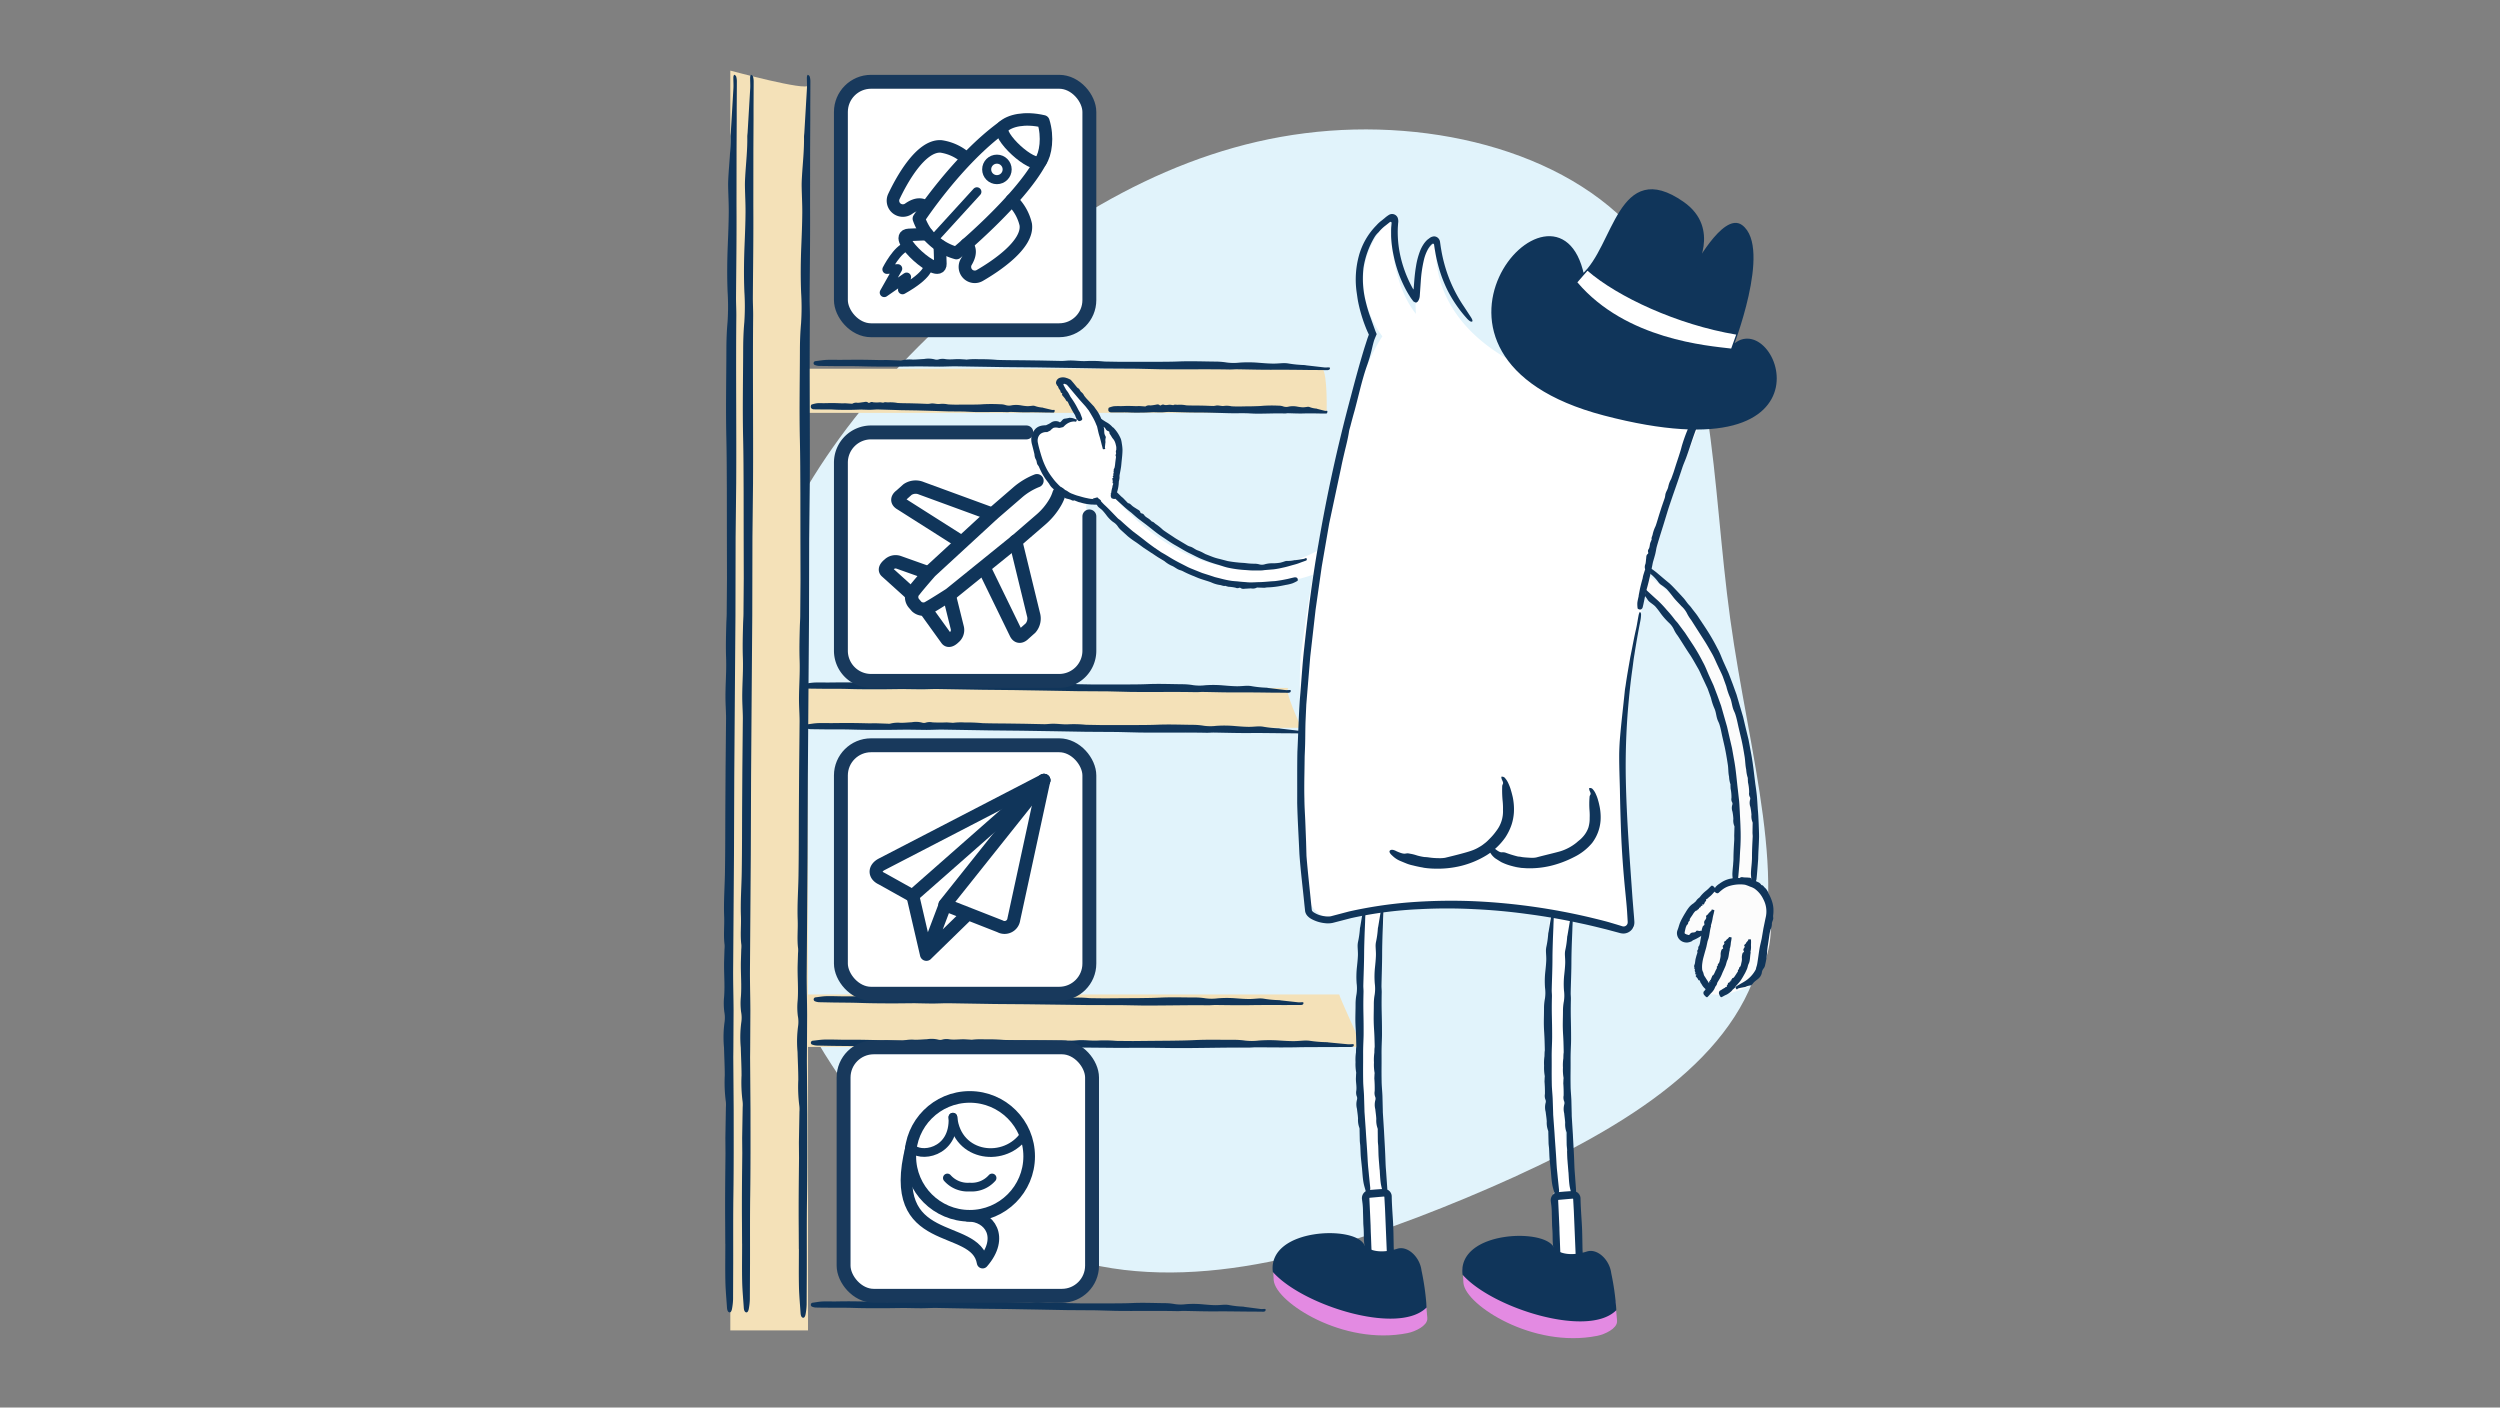 <svg xmlns="http://www.w3.org/2000/svg" width="425" height="239.286" viewBox="0 0 425 239.286">
  <rect x="0" y="0" width="425" height="239.286" fill="#808080" stroke="none"/>
  <g id="ingyenes_elofizetes" transform="translate(-187.18 -2103.563)">
    <rect id="Rectangle_18839" data-name="Rectangle 18839" width="425" height="239.286" transform="translate(187.18 2103.563)" fill="none"/>
    <path id="Path_88010" data-name="Path 88010" d="M193.862,101.621c11.8,15.521,11.059,40.277,14.279,63.6,3.221,23.359,10.322,45.2,3.8,61.7-6.558,16.491-26.774,27.55-48.659,36.708-21.885,9.119-45.477,16.3-66.042,10.748-20.6-5.549-38.182-23.825-48.271-44.74s-12.65-44.467-7.1-65.033,19.169-38.065,35.776-52.733C94.294,97.2,113.89,85.4,135.852,82.646c21.962-2.794,46.214,3.453,58.01,18.974" transform="translate(273.179 2043.564)" fill="#e1f3fb"/>
    <g id="billy_-_csomagok" data-name="billy - csomagok" transform="translate(399.587 2223.063)">
      <g id="Group_167714" data-name="Group 167714" transform="translate(-89.408 -107.5)">
        <path id="Path_109643" data-name="Path 109643" d="M30.132,6.417V39.074A4.93,4.93,0,0,0,35.062,44H67.141a4.931,4.931,0,0,0,4.931-4.93V6.9a4.929,4.929,0,0,0-4.838-4.93c-8.027-.145-24.021-.425-32.135-.487A4.928,4.928,0,0,0,30.132,6.417Z" transform="translate(-10.237 -0.101)" fill="#fff"/>
        <path id="Path_109644" data-name="Path 109644" d="M30.323,70.508v31.755a5.857,5.857,0,0,0,5.857,5.856H66.051a5.856,5.856,0,0,0,5.856-5.856V70.89c0-3.205-2.576-5.351-5.781-5.391-7.879-.1-21.915-.279-29.874-.382C32.988,65.074,30.323,67.244,30.323,70.508Z" transform="translate(-10.25 -4.427)" fill="#fff"/>
        <path id="Path_109645" data-name="Path 109645" d="M31.089,128.82v32.3a4.679,4.679,0,0,0,4.679,4.679H68.173a4.679,4.679,0,0,0,4.679-4.679v-33.14a4.676,4.676,0,0,0-4.828-4.677c-8.1.264-24.337.766-32.306.843A4.675,4.675,0,0,0,31.089,128.82Z" transform="translate(-10.302 -8.382)" fill="#fff"/>
        <path id="Path_109646" data-name="Path 109646" d="M31.089,182.258V216.38a4.014,4.014,0,0,0,4.014,4.013H68.3a4.013,4.013,0,0,0,4.013-4.013V183.108a4.009,4.009,0,0,0-3.932-4.013c-7.792-.147-25.122-.5-33.112-.846A4.011,4.011,0,0,0,31.089,182.258Z" transform="translate(-10.302 -12.118)" fill="#fff"/>
        <path id="Path_109647" data-name="Path 109647" d="M23.233,2.5V214.165H10.025V0S23.233,3.57,23.233,2.5Z" transform="translate(-8.87)" fill="#f4e1b8"/>
        <path id="Path_109648" data-name="Path 109648" d="M105.649,112.6H19.983v6.781h87.808S104.578,112.6,105.649,112.6Z" transform="translate(-9.547 -7.655)" fill="#f4e1b8"/>
        <path id="Path_109649" data-name="Path 109649" d="M111.255,54.383h-92.8v7.5h93.518S112.148,55.275,111.255,54.383Z" transform="translate(-9.443 -3.697)" fill="#f4e1b8"/>
        <path id="Path_109650" data-name="Path 109650" d="M114.137,168.511h-95.3v8.923h99.23S114.137,168.868,114.137,168.511Z" transform="translate(-9.469 -11.456)" fill="#f4e1b8"/>
        <g id="Group_167699" data-name="Group 167699" transform="translate(52.311 20.406)">
          <path id="Path_109651" data-name="Path 109651" d="M76.714,73.588a37.387,37.387,0,0,0,3.139,4.083c6.02,6.915,20.2,19.029,38.185,6.685L120.483,82l2.576,3.9s-19.233,14.534-37.852.538c0,0-8.583-6.958-10.522-10.181Z" transform="translate(-65.577 -25.409)" fill="#fff"/>
          <path id="Path_109652" data-name="Path 109652" d="M129.1,152.244s-3.48,34.178.527,49.361l.6,11.521s-3.36,1.227-4.074-.558l-.328-10.6.506-1.714s-3.034-42.476-.089-49.972Z" transform="translate(-68.995 -30.623)" fill="#fff"/>
          <path id="Path_109653" data-name="Path 109653" d="M163.159,152.244s-3.481,34.178.526,49.361l.6,11.521s-3.36,1.227-4.074-.558l-.328-10.6.506-1.714s-3.034-42.476-.089-49.972Z" transform="translate(-71.311 -30.623)" fill="#fff"/>
          <g id="Group_167666" data-name="Group 167666" transform="translate(58.209 121.725)">
            <path id="Path_109654" data-name="Path 109654" d="M128.38,197.2l-.1-1.265c-.116-1.4-.074-1.237-.126-2.637-.011-.31-.064-.619-.071-.93l-.021-1.863a.814.814,0,0,0-.027-.331,3.937,3.937,0,0,1-.215-1.582c-.024-.555-.117-1.107-.171-1.661a3.028,3.028,0,0,1,.018-1.577.85.85,0,0,0-.058-.587,1.847,1.847,0,0,1-.062-.925,20.335,20.335,0,0,0-.062-2.132l.031-.733a.776.776,0,0,0,.007-.266,8.025,8.025,0,0,1-.1-1.728,8.291,8.291,0,0,1,.068-1.651c.02-1.359.075-.5.05-1.432-.028-1.068-.04-1.6-.11-2.663-.1-1.761-.037-2.343-.032-4.1a8.9,8.9,0,0,1,.15-1.715,6.682,6.682,0,0,0,.012-1.855,14.838,14.838,0,0,1,.041-2.8c.067-.661.135-1.322.154-1.983.017-.531-.043-1.064-.055-1.6a3.592,3.592,0,0,1,.05-.6,15.6,15.6,0,0,0,.335-2.379,1.654,1.654,0,0,1,.053-.264c.145-.88.291-1.762.435-2.638.034-.218,0-.444.014-.665,0-.053.089-.151.109-.146a.518.518,0,0,1,.276.117.544.544,0,0,1,.078.319l-.072,1.6-.02.664-.069,1.788c-.04,1.131-.07,2.264-.077,3.4,0,1.844-.077,3.686-.111,5.53-.007.377.043.754.037,1.131-.063,3.356.05,3.659.048,7.015.006,1.09-.088,2.045-.073,3.647.015,2.313-.026,2.18.012,4.494.011.82.1,1.638.137,2.458l.059,2.329.008.467.2,3.174c.086,1.709.2,3.416.251,5.127.051,1.374.073,1.191.16,2.563l.149,2.128a1.752,1.752,0,0,1-.094.59.335.335,0,0,1-.353.247.314.314,0,0,1-.327-.25c-.119-.523-.276-1.041-.346-1.57-.1-.75-.124-1.508-.175-2.263Z" transform="translate(-127.368 -152.499)" fill="#10355a"/>
          </g>
          <g id="Group_167667" data-name="Group 167667" transform="translate(55.099 121.725)">
            <path id="Path_109655" data-name="Path 109655" d="M125.176,197.11l-.132-1.261c-.144-1.393-.1-1.234-.171-2.631-.016-.31-.074-.618-.086-.927l-.04-1.86a.811.811,0,0,0-.03-.331,3.861,3.861,0,0,1-.23-1.578c-.026-.554-.122-1.1-.18-1.657a3,3,0,0,1,.008-1.575.847.847,0,0,0-.058-.586,1.84,1.84,0,0,1-.064-.923c.094-.713-.089-1.418-.066-2.129l.031-.732a.772.772,0,0,0,.009-.265,8.059,8.059,0,0,1-.105-1.725,8.261,8.261,0,0,1,.075-1.648c.022-1.357.078-.5.05-1.43-.023-1.065-.032-1.593-.1-2.657-.1-1.758-.023-2.339-.018-4.1a8.932,8.932,0,0,1,.16-1.71,6.619,6.619,0,0,0,.02-1.851,15.182,15.182,0,0,1,.053-2.791c.071-.658.143-1.318.166-1.978.016-.53-.043-1.062-.051-1.594a3.574,3.574,0,0,1,.053-.6,15.544,15.544,0,0,0,.34-2.374,1.668,1.668,0,0,1,.054-.263l.438-2.631c.034-.218,0-.444.015-.665,0-.054.089-.151.11-.146a.521.521,0,0,1,.276.117.546.546,0,0,1,.077.318l-.074,1.6-.02.663-.075,1.784c-.036,1.13-.079,2.259-.087,3.389-.008,1.841-.092,3.679-.138,5.518-.01.377.045.753.034,1.13-.083,3.349.031,3.652.017,7,0,1.087-.094,2.039-.084,3.638.007,2.309-.026,2.176.007,4.484.013.818.109,1.634.143,2.451l.069,2.324.011.465.222,3.163c.1,1.7.243,3.4.323,5.106.084,1.367.1,1.185.22,2.549l.217,2.112a1.7,1.7,0,0,1-.075.591.336.336,0,0,1-.345.26.311.311,0,0,1-.335-.237c-.136-.516-.31-1.029-.4-1.556-.13-.746-.17-1.5-.238-2.255Z" transform="translate(-124.031 -152.499)" fill="#10355a"/>
          </g>
          <path id="Path_109656" data-name="Path 109656" d="M134.541,224.039s-14.361-5-24.978-5.515l.086,1.907c.309,3.4,11.441,10.72,22.178,8.573,1.276-.255,3.082-1.187,2.972-2.078Z" transform="translate(-67.949 -35.262)" fill="#e38ae2" stroke="#e38ae2" stroke-miterlimit="10" stroke-width="0.974"/>
          <path id="Path_109657" data-name="Path 109657" d="M124.159,214.34c.309.628,2.278,2.075,6.177.858,1.4-.437,3.228,1.269,3.469,3.3a43.344,43.344,0,0,1,.851,6.02c-4.661,4.236-20.17-.575-25.175-6.043C108.835,211.832,122.674,211.33,124.159,214.34Z" transform="translate(-67.942 -34.858)" fill="#10355a" stroke="#10355a" stroke-miterlimit="10" stroke-width="0.974"/>
          <path id="Path_109658" data-name="Path 109658" d="M169.147,224.538s-14.361-5-24.978-5.515l.086,1.907c.309,3.4,11.441,10.72,22.178,8.573,1.276-.255,3.082-1.187,2.972-2.078Z" transform="translate(-70.301 -35.296)" fill="#e38ae2" stroke="#e38ae2" stroke-miterlimit="10" stroke-width="0.974"/>
          <path id="Path_109659" data-name="Path 109659" d="M158.765,214.839c.309.628,2.278,2.074,6.177.858,1.4-.438,3.228,1.269,3.469,3.3a43.35,43.35,0,0,1,.851,6.02c-4.661,4.236-20.17-.575-25.175-6.043C143.441,212.331,157.28,211.829,158.765,214.839Z" transform="translate(-70.294 -34.892)" fill="#10355a" stroke="#10355a" stroke-miterlimit="10" stroke-width="0.974"/>
          <g id="Group_167670" data-name="Group 167670" transform="translate(56.21 169.709)">
            <g id="Group_167669" data-name="Group 167669">
              <g id="Group_167668" data-name="Group 167668">
                <path id="Path_109660" data-name="Path 109660" d="M125.511,210.557c-.08-1.1-.02-.281-.1-2.721a12.412,12.412,0,0,0-.067-1.3q-.05-.386-.1-.779a1.448,1.448,0,0,1,.052-.636,1.384,1.384,0,0,1,1.086-.929l.44-.048.759-.066.712-.051.721-.039a1.287,1.287,0,0,1,1.283,1.213l0,.029c.015,1.1.079,2.1.213,4.189.05.782.071,1.572.087,2.355.064,3.129-.006,1.424.193,4.584,0,.1.012.253.02.427a3.29,3.29,0,0,1-.179.6,4.158,4.158,0,0,1-.447.846,1.982,1.982,0,0,1-1.934.927,1.632,1.632,0,0,1-1.006-.636c-.3-.491.006-.341-.449-1.021a1.311,1.311,0,0,1-.155-.545.6.6,0,0,1,.41.219,5.567,5.567,0,0,0,.661.707,1,1,0,0,0,.517.24.45.45,0,0,1,.107.01c.014.007.028,0,.1-.01a.812.812,0,0,0,.48-.252,2.389,2.389,0,0,0,.528-.84c.057-.171.134-.416.11-.34l-.034-.654c-.1-2.35-.264-6.339-.362-8.688-.051-.917-.093-1.679-.111-1.993a.077.077,0,0,0-.086-.074l-.843.071-1.552.137a.1.1,0,0,0-.069.078c0,.015,0,0,0,.042l.011.219q.011.222.022.456c.03.624.062,1.32.1,2.146.3,6.742-.084-1.622.148,3.8.1,2.637-.007-.165.094,2.471a10.232,10.232,0,0,1-.05,1.482c-.028.49-.125.962-.335.871-.194-.085-.306-.5-.352-1.072a12.731,12.731,0,0,0-.487-2.544C125.5,212.339,125.591,211.649,125.511,210.557Z" transform="translate(-125.224 -203.983)" fill="#10355a"/>
              </g>
            </g>
          </g>
          <g id="Group_167671" data-name="Group 167671" transform="translate(90.361 123.242)">
            <path id="Path_109661" data-name="Path 109661" d="M162.829,197.765l-.1-1.235c-.115-1.364-.072-1.207-.122-2.574-.01-.3-.061-.6-.07-.907l-.019-1.819a.783.783,0,0,0-.025-.324,3.737,3.737,0,0,1-.214-1.543c-.022-.542-.114-1.081-.168-1.622a2.89,2.89,0,0,1,.02-1.54.805.805,0,0,0-.056-.573,1.751,1.751,0,0,1-.06-.9,19.647,19.647,0,0,0-.059-2.082l.032-.715a.718.718,0,0,0,.009-.259,7.657,7.657,0,0,1-.1-1.688,7.9,7.9,0,0,1,.073-1.611c.022-1.327.076-.487.053-1.4-.025-1.043-.035-1.558-.1-2.6-.1-1.72-.032-2.289-.022-4.008a8.57,8.57,0,0,1,.155-1.674,6.3,6.3,0,0,0,.017-1.81,14.225,14.225,0,0,1,.048-2.731c.069-.644.138-1.289.158-1.935.019-.519-.042-1.039-.052-1.559a3.321,3.321,0,0,1,.051-.583,14.688,14.688,0,0,0,.336-2.323,1.6,1.6,0,0,1,.054-.257c.145-.858.291-1.72.435-2.574.034-.213,0-.433.014-.65,0-.052.089-.147.109-.144a.527.527,0,0,1,.276.116.519.519,0,0,1,.078.311l-.072,1.561-.02.648-.07,1.745c-.041,1.1-.074,2.21-.082,3.315,0,1.8-.086,3.6-.123,5.4-.008.367.041.736.034,1.1-.072,3.276.041,3.571.031,6.848,0,1.064-.093,2-.082,3.56.009,2.258-.032,2.129,0,4.387.009.8.1,1.6.132,2.4l.055,2.274.007.456.192,3.1c.081,1.668.195,3.334.243,5,.049,1.342.07,1.162.156,2.5.05.692.111,1.383.145,2.077a1.656,1.656,0,0,1-.094.577.337.337,0,0,1-.354.241.309.309,0,0,1-.326-.243c-.118-.51-.275-1.016-.343-1.532-.1-.732-.123-1.472-.172-2.209Z" transform="translate(-161.866 -154.126)" fill="#10355a"/>
          </g>
          <g id="Group_167672" data-name="Group 167672" transform="translate(87.146 122.617)">
            <path id="Path_109662" data-name="Path 109662" d="M159.61,197.578l-.132-1.246c-.146-1.378-.1-1.22-.174-2.6-.016-.307-.074-.61-.087-.917l-.045-1.84a.8.8,0,0,0-.03-.327,3.791,3.791,0,0,1-.234-1.559c-.028-.548-.125-1.092-.184-1.639a2.939,2.939,0,0,1,0-1.558.823.823,0,0,0-.06-.579,1.8,1.8,0,0,1-.066-.912,20.59,20.59,0,0,0-.072-2.1l.03-.724a.754.754,0,0,0,.007-.262,7.893,7.893,0,0,1-.109-1.707,8.021,8.021,0,0,1,.07-1.63c.019-1.342.077-.491.047-1.414-.025-1.054-.036-1.575-.1-2.628-.108-1.738-.029-2.314-.028-4.052a8.743,8.743,0,0,1,.157-1.692,6.441,6.441,0,0,0,.016-1.83,14.857,14.857,0,0,1,.048-2.762c.069-.651.14-1.3.161-1.956.016-.525-.044-1.05-.054-1.576a3.411,3.411,0,0,1,.053-.591,15.318,15.318,0,0,0,.336-2.348,1.538,1.538,0,0,1,.054-.26l.435-2.6c.034-.216,0-.439.015-.657,0-.053.089-.15.109-.145a.525.525,0,0,1,.276.117.532.532,0,0,1,.078.315l-.073,1.578-.019.655-.073,1.764c-.035,1.117-.075,2.234-.082,3.352,0,1.82-.085,3.638-.126,5.457-.01.372.046.745.036,1.117-.076,3.313.04,3.612.034,6.924,0,1.075-.089,2.017-.075,3.6.012,2.283-.02,2.152.019,4.435.015.81.112,1.616.148,2.424l.075,2.3.012.46.228,3.128c.1,1.685.25,3.365.333,5.05.084,1.352.1,1.172.221,2.521l.217,2.089a1.712,1.712,0,0,1-.075.585.338.338,0,0,1-.346.257.31.31,0,0,1-.335-.234c-.136-.511-.31-1.018-.4-1.538-.129-.737-.171-1.486-.239-2.23Z" transform="translate(-158.416 -153.456)" fill="#10355a"/>
          </g>
          <g id="Group_167675" data-name="Group 167675" transform="translate(88.307 170.066)">
            <g id="Group_167674" data-name="Group 167674">
              <g id="Group_167673" data-name="Group 167673">
                <path id="Path_109663" data-name="Path 109663" d="M159.949,210.94c-.08-1.1-.021-.281-.1-2.721a12.415,12.415,0,0,0-.067-1.3q-.05-.386-.1-.779a1.448,1.448,0,0,1,.052-.636,1.384,1.384,0,0,1,1.086-.929l.44-.048.759-.066.712-.051.721-.039a1.287,1.287,0,0,1,1.283,1.213l0,.029c.015,1.1.079,2.1.212,4.189.05.782.071,1.572.087,2.355.064,3.129-.006,1.424.193,4.584,0,.1.012.254.02.427a3.286,3.286,0,0,1-.179.6,4.159,4.159,0,0,1-.447.846,1.982,1.982,0,0,1-1.934.927,1.632,1.632,0,0,1-1.006-.636c-.3-.49.006-.341-.449-1.021a1.311,1.311,0,0,1-.155-.545.6.6,0,0,1,.41.219,5.57,5.57,0,0,0,.661.707,1,1,0,0,0,.517.24.45.45,0,0,1,.107.01c.014.007.028,0,.1-.01a.813.813,0,0,0,.48-.252,2.388,2.388,0,0,0,.528-.84c.057-.171.134-.416.11-.34l-.034-.654-.362-8.688c-.051-.917-.093-1.679-.111-1.993a.077.077,0,0,0-.086-.074l-.843.071-1.552.137a.1.1,0,0,0-.069.078c0,.015,0,0,0,.042l.011.219q.011.222.022.456c.03.624.062,1.32.1,2.146.3,6.742-.084-1.622.148,3.8.1,2.636-.007-.165.094,2.471a10.232,10.232,0,0,1-.05,1.482c-.028.49-.125.962-.335.87-.194-.085-.306-.5-.352-1.072a12.7,12.7,0,0,0-.487-2.543C159.943,212.722,160.029,212.032,159.949,210.94Z" transform="translate(-159.662 -204.366)" fill="#10355a"/>
              </g>
            </g>
          </g>
          <g id="Group_167676" data-name="Group 167676" transform="translate(9.386 50.426)">
            <path id="Path_109664" data-name="Path 109664" d="M108.763,92.629l-.7.137a14.631,14.631,0,0,1-2.36.262c-.174.009-.348.063-.523.062l-1.054-.035c-.062,0-.13-.025-.187.012a1.4,1.4,0,0,1-.9.136c-.314-.016-.631.028-.949.038-.3.01-.61.113-.889-.116a.367.367,0,0,0-.336,0,.692.692,0,0,1-.525-.044,6.97,6.97,0,0,0-1.2-.163,3.575,3.575,0,0,1-.4-.107c-.048-.016-.1-.056-.144-.045-.348.077-.643-.13-.971-.156a5.308,5.308,0,0,1-1.45-.446c-.721-.272-1.474-.454-2.188-.735l-1.153-.476c-.523-.216-1.036-.45-1.534-.717a5.11,5.11,0,0,0-.535-.188c-.474-.176-.85-.54-1.321-.715a5.346,5.346,0,0,1-.969-.58c-.1-.072-.194-.163-.3-.229L87.14,87.9l-1.159-.763-1.312-.872c-.485-.353-.958-.721-1.463-1.049a13.73,13.73,0,0,1-1.194-.885l-1.1-1a3.286,3.286,0,0,1-.635-.733,2.545,2.545,0,0,0-.772-.7,5.569,5.569,0,0,1-1.1-1.111,10.044,10.044,0,0,0-.71-.859c-.205-.215-.468-.375-.686-.578a1.3,1.3,0,0,1-.2-.271,5.432,5.432,0,0,0-.721-1.148.585.585,0,0,1-.07-.136L75.249,76.5a2.57,2.57,0,0,0-.256-.267A.149.149,0,0,1,75,76.115.636.636,0,0,1,75.23,76a.232.232,0,0,1,.177.077l.589.663.25.269.654.743c.425.46.816.954,1.285,1.371.745.7,1.433,1.448,2.145,2.177.153.141.342.243.494.385q1.018.944,2.085,1.833c.739.556,1.477,1.11,2.2,1.688.473.368.955.722,1.444,1.071l1.076.733,1.122.656a25.471,25.471,0,0,0,2.258,1.282l1.191.61c.4.2.819.35,1.229.524l1.225.49,1.255.4.9.3.923.23a16.56,16.56,0,0,0,1.859.4c.446.068.9.075,1.344.13.421.051.846.069,1.269.109l.254.022c.581.034,1.16-.007,1.739-.032.938,0,1.863-.13,2.8-.174.747-.081,1.49-.224,2.226-.377.378-.091.756-.188,1.138-.265a.7.7,0,0,1,.341.042.342.342,0,0,1,.2.285c.032.163,0,.257-.079.295a6.192,6.192,0,0,1-.821.4,7.512,7.512,0,0,1-1.247.287Z" transform="translate(-74.984 -75.999)" fill="#10355a"/>
          </g>
          <g id="Group_167686" data-name="Group 167686" transform="translate(99.682 62.971)">
            <path id="Path_109665" data-name="Path 109665" d="M173.112,90.362c2.681-.587,21.878,11.5,22.394,44.038.041,2.611-.915,5.194-.593,7.785.292,2.336,2.044,3.511,2.585,5.8,1.129,4.777-.057,11.062-3.415,13.879-4.168,1.631-4.53,1.431-6.953,1.2-1.134-3.426-1.657-5.381-.773-10.916-.509.1-3.492,1.324-3.351,1.824-1.405-1.772-.2-4.454,1.484-5.96s5.9-3.053,7.03-5.01c.837-1.443.354-2.531.474-4.195.455-6.315-.5-12.852-1.554-19.1a46.871,46.871,0,0,0-12.006-23.535c-1.674-1.823-3.95-3.68-6.351-3.078a2.219,2.219,0,0,1,3.481-2.633" transform="translate(-171.866 -89.489)" fill="#fcfcfc"/>
            <g id="Group_167677" data-name="Group 167677" transform="translate(1.943 2.938)">
              <path id="Path_109666" data-name="Path 109666" d="M191.648,141.23c.018-.32.056-.638.055-.959.006-1.062.072-2.119.135-3.179.01-.236,0-.471-.006-.706l.038-1.411a.488.488,0,0,0-.015-.252,2.382,2.382,0,0,1-.169-1.2,8.5,8.5,0,0,0-.152-1.253,1.817,1.817,0,0,1-.015-1.191.505.505,0,0,0-.07-.44,1.081,1.081,0,0,1-.082-.694,7.057,7.057,0,0,0-.153-1.6l-.022-.553c0-.067.021-.142-.01-.2a4.839,4.839,0,0,1-.228-1.286c-.154-.66-.1-1.342-.207-2.006-.153-1.014-.322-2.029-.536-3.033l-.372-1.623c-.173-.734-.285-1.487-.521-2.205-.072-.241-.2-.467-.293-.7-.253-.623-.264-1.322-.529-1.939a10.125,10.125,0,0,1-.51-1.424c-.048-.16-.073-.329-.128-.487l-.544-1.521-.791-1.691c-.313-.632-.555-1.3-.926-1.9-.4-.7-.788-1.406-1.223-2.083-.749-1.093-1.421-2.232-2.154-3.334a5.192,5.192,0,0,1-.668-1.109,3.738,3.738,0,0,0-.847-1.111,12.262,12.262,0,0,1-1.388-1.584,13.577,13.577,0,0,0-.924-1.187c-.291-.277-.637-.5-.948-.749a2.037,2.037,0,0,1-.308-.332,6.224,6.224,0,0,0-1.181-1.4c-.056-.038-.086-.106-.132-.156l-1.419-1.488a4.437,4.437,0,0,0-.416-.3.2.2,0,0,1-.035-.154c.067-.074.158-.17.22-.178a.348.348,0,0,1,.247.075l.994.761.417.309c.363.291.748.555,1.09.87.651.6,1.292,1.2,1.956,1.786a18.781,18.781,0,0,1,1.476,1.568,20.892,20.892,0,0,1,1.377,1.651c.175.235.4.434.569.671l1.171,1.569,1.076,1.632a31.517,31.517,0,0,1,1.975,3.371c.419.737.7,1.538,1.049,2.307l.759,1.67.651,1.712.621,1.722.5,1.758.518,1.808.419,1.833.42,1.8.322,1.824c.34,1.752.462,3.532.679,5.3.07.626.142,1.257.212,1.883.051.6.074,1.195.108,1.791l.017.359c.039.815.088,1.63.109,2.447a33.52,33.52,0,0,1-.076,3.954l-.079,1.588-.129,1.585c-.048.546-.09,1.093-.156,1.637a1.083,1.083,0,0,1-.174.432.335.335,0,0,1-.377.125c-.184-.039-.269-.13-.281-.243a10.423,10.423,0,0,1-.115-1.227c.01-.573.085-1.142.132-1.713Z" transform="translate(-173.951 -92.612)" fill="#10355a"/>
            </g>
            <g id="Group_167678" data-name="Group 167678" transform="translate(3.381)">
              <path id="Path_109667" data-name="Path 109667" d="M194.916,140.767c.022-.339.052-.678.044-1.019,0-1.128.059-2.251.116-3.378.019-.25-.031-.5-.029-.749l.022-1.5a.549.549,0,0,0-.019-.267,2.68,2.68,0,0,1-.182-1.271,9.471,9.471,0,0,0-.188-1.328,2.041,2.041,0,0,1-.034-1.265.566.566,0,0,0-.076-.467,1.219,1.219,0,0,1-.093-.738,7.767,7.767,0,0,0-.2-1.7l-.032-.588c0-.071.02-.15-.014-.212a5.493,5.493,0,0,1-.252-1.365c-.16-.7-.153-1.42-.261-2.128-.178-1.076-.35-2.157-.608-3.216l-.405-1.724c-.184-.781-.323-1.576-.575-2.339-.077-.256-.208-.5-.308-.746-.267-.663-.294-1.4-.573-2.059a11.775,11.775,0,0,1-.545-1.514c-.052-.17-.081-.349-.14-.517l-.582-1.615c-.255-.61-.558-1.2-.834-1.8-.327-.675-.6-1.375-.971-2.028-.425-.744-.84-1.493-1.3-2.214-.764-1.195-1.515-2.369-2.27-3.554a6.457,6.457,0,0,1-.725-1.166,4.212,4.212,0,0,0-.915-1.167c-.5-.555-1.041-1.062-1.487-1.666-.324-.419-.651-.843-1.012-1.234a8.717,8.717,0,0,0-1.021-.77,2.335,2.335,0,0,1-.343-.336,7.433,7.433,0,0,0-1.319-1.42c-.062-.036-.1-.1-.153-.153L176.012,90.1a5.327,5.327,0,0,0-.462-.288.212.212,0,0,1-.053-.156c.061-.078.145-.181.209-.192a.388.388,0,0,1,.265.066l1.113.738.467.3a10.842,10.842,0,0,1,1.21.867c.72.607,1.432,1.223,2.165,1.814.564.515,1.074,1.089,1.6,1.643l.776.843c.256.282.467.6.7.9.189.248.425.459.612.707.4.564.873,1.081,1.242,1.667l1.15,1.729a35.236,35.236,0,0,1,2.087,3.585c.45.779.723,1.641,1.1,2.451l.8,1.773.689,1.817.661,1.825.543,1.862.563,1.915.458,1.942.465,1.91.361,1.932c.373,1.856.559,3.739.792,5.614.1.662.19,1.326.26,1.994.061.632.093,1.267.136,1.9l.022.38c.089.863.117,1.73.158,2.6.02.7.062,1.4.06,2.1-.019.7-.045,1.4-.087,2.1-.034.562-.051,1.125-.063,1.689l-.128,1.685c-.049.581-.092,1.162-.159,1.741a1.188,1.188,0,0,1-.175.459.325.325,0,0,1-.377.135c-.184-.041-.268-.136-.281-.256a11.91,11.91,0,0,1-.112-1.3c.011-.609.088-1.213.136-1.819Z" transform="translate(-175.494 -89.459)" fill="#10355a"/>
            </g>
            <g id="Group_167683" data-name="Group 167683" transform="translate(10.088 53.737)">
              <g id="Group_167679" data-name="Group 167679" transform="translate(0 1.451)">
                <path id="Path_109668" data-name="Path 109668" d="M188.867,149.929l-.165.185a3.648,3.648,0,0,1-.61.545c-.048.037-.068.1-.116.141-.1.074-.206.134-.308.2-.019.012-.054.007-.039.052.077.231-.045.253-.118.326a1.273,1.273,0,0,0-.158.3c-.051.094-.028.268-.272.158-.079-.035-.074.035-.055.109.031.121-.026.146-.106.149-.185.007-.171.224-.3.291l-.137.062c-.016.007-.053-.006-.048.024.035.206-.12.154-.28.339,0,.1-.2.083-.314.172a2.494,2.494,0,0,0-.436.551l-.222.334a5.527,5.527,0,0,0-.3.465c-.03.055-.007.134-.012.2-.012.174-.267.24-.259.424a.538.538,0,0,1-.155.339c-.026.034-.077.058-.1.1a2.7,2.7,0,0,0-.159.366c-.048.145-.078.3-.111.444a2.866,2.866,0,0,0-.09.463.191.191,0,0,0,.128.2c.135.022.169.114.275.106.043-.018.039.035.205.075s.237-.059.313-.169a.584.584,0,0,1,.477-.246,1.155,1.155,0,0,0,.4-.071c.094-.043.146-.158.225-.228a.158.158,0,0,1,.12-.021c.185.017.422.121.543.019.013-.011.048.013.069.016.212.02.427.044.635.051.051,0,.067-.057.108-.074.009,0,.071.058.082.076a2.189,2.189,0,0,1,.133.256c.021.066.012.1-.006.11-.091.055-.19.1-.285.145l-.113.068-.321.157a6.288,6.288,0,0,0-.591.329,6.814,6.814,0,0,1-.988.49c-.068.032-.107.119-.176.149a2.2,2.2,0,0,1-.743.226,1.685,1.685,0,0,1-.888-.163,1.6,1.6,0,0,1-.907-1.494,1.371,1.371,0,0,1,.045-.291,1.768,1.768,0,0,1,.062-.179c.041-.112.08-.221.119-.329.1-.32.186-.635.308-.939a9.432,9.432,0,0,1,.434-.875c.158-.295.331-.582.509-.869a6.933,6.933,0,0,1,.573-.843,3.135,3.135,0,0,1,.6-.567.874.874,0,0,1,.1-.06l.13-.108.257-.221c.12-.105.191-.264.3-.381a3.744,3.744,0,0,1,.342-.3.7.7,0,0,0,.072-.056c.135-.159.258-.33.4-.478a5.522,5.522,0,0,1,.737-.678,5.671,5.671,0,0,0,.59-.549,3.368,3.368,0,0,1,.311-.277c.032-.022.1,0,.18.026a.949.949,0,0,1,.294.25c.13.146.183.231.177.268a1.22,1.22,0,0,1-.065.382,1.684,1.684,0,0,1-.309.317Z" transform="translate(-182.69 -148.672)" fill="#10355a"/>
              </g>
              <g id="Group_167680" data-name="Group 167680" transform="translate(6.302)">
                <path id="Path_109669" data-name="Path 109669" d="M190.468,148.164c.14-.106.294-.189.441-.285a4.416,4.416,0,0,1,1.642-.555c.126-.024.25-.069.377-.083a4.938,4.938,0,0,1,.771.021c.047,0,.094.031.137-.008.226-.213.453-.125.674-.1s.475.014.718.034c.219.038.5-.035.617.282.037.1.145.09.246.062a.331.331,0,0,1,.375.14c.211.246.553.266.783.481a1.971,1.971,0,0,1,.216.233c.025.03.034.082.076.085.313.02.376.324.585.462a2.425,2.425,0,0,1,.61.969,7.335,7.335,0,0,1,.657,1.591,4.8,4.8,0,0,1,.155.918,5.976,5.976,0,0,1-.048,1.258,3.247,3.247,0,0,0,.026.421c0,.342-.253.639-.233.983a2.049,2.049,0,0,1-.145.746c-.025.081-.077.158-.1.24-.061.264-.12.528-.165.793l-.135.927-.16,1.051a11.636,11.636,0,0,0-.121,1.21,12.711,12.711,0,0,1-.322,1.985,1.26,1.26,0,0,1-.3.661,1.434,1.434,0,0,0-.269.725,1.775,1.775,0,0,1-.62.991c-.218.18-.443.336-.642.513-.163.135-.272.34-.431.486a.585.585,0,0,1-.213.116,3.044,3.044,0,0,0-.929.277c-.027.02-.076,0-.11.011-.35.073-.7.122-1.05.225-.088.024-.138.117-.213.164-.019.011-.1-.032-.116-.049a.959.959,0,0,1-.137-.256.164.164,0,0,1,.061-.158,5.614,5.614,0,0,1,.569-.349l.217-.134c.2-.113.391-.213.57-.327a5.357,5.357,0,0,0,2.016-2.1,2.3,2.3,0,0,0,.084-.356,3.976,3.976,0,0,0,.2-.813l.143-.948c.089-.632.176-1.265.3-1.892.092-.4.186-.812.279-1.215l.3-1.775.364-1.765a4.418,4.418,0,0,0-.377-3.181,4.659,4.659,0,0,0-1.492-1.8,3.178,3.178,0,0,0-.762-.347c-.24-.106-.484-.2-.733-.283-.051-.012-.1-.034-.153-.041a5.354,5.354,0,0,0-1.069-.052,6.633,6.633,0,0,0-1.68.3,3.787,3.787,0,0,0-1.2.677c-.191.144-.362.312-.542.471a.35.35,0,0,1-.239.05.607.607,0,0,1-.342-.193c-.144-.133-.189-.228-.168-.286a2.077,2.077,0,0,1,.285-.62,3.328,3.328,0,0,1,.729-.582Z" transform="translate(-189.453 -147.115)" fill="#10355a"/>
              </g>
              <g id="Group_167681" data-name="Group 167681" transform="translate(12.296 19.212)">
                <path id="Path_109670" data-name="Path 109670" d="M195.883,167.729" transform="translate(-195.883 -167.729)" fill="none" stroke="#3b5978" stroke-miterlimit="10" stroke-width="0.516"/>
              </g>
              <g id="Group_167682" data-name="Group 167682" transform="translate(2.918 5.502)">
                <path id="Path_109671" data-name="Path 109671" d="M187.8,166.579l-.2-.183a2.625,2.625,0,0,1-.532-.728c-.031-.059-.1-.1-.127-.158a3.173,3.173,0,0,1-.14-.378c-.007-.022,0-.057-.044-.057-.247,0-.235-.142-.286-.246a2.332,2.332,0,0,0-.24-.3c-.075-.1-.243-.171-.042-.354.066-.06,0-.091-.077-.114-.126-.037-.119-.113-.084-.192.079-.18-.116-.3-.1-.467l.023-.168c0-.021.035-.046.007-.061-.189-.109-.04-.256-.105-.379-.089-.2.056-.4.1-.595.051-.278.076-.645.144-.881l.112-.421c.057-.19.129-.377.176-.569.016-.063-.026-.139-.034-.207-.024-.184.212-.316.172-.5a.571.571,0,0,1,.1-.384c.021-.04.067-.075.081-.117a3.952,3.952,0,0,0,.117-.406c.034-.159.051-.322.079-.482.031-.182.073-.361.1-.544a3.122,3.122,0,0,0,.049-.635,3.57,3.57,0,0,1,.2-1.023.46.46,0,0,1,.219-.3c.146-.094.111-.226.077-.358a.617.617,0,0,1,.127-.538,1.227,1.227,0,0,0,.206-.356c.029-.1-.024-.22-.026-.327a.158.158,0,0,1,.062-.108c.133-.131.366-.24.367-.4,0-.018.041-.027.057-.041.152-.145.31-.29.449-.438.034-.036,0-.089.015-.13a.244.244,0,0,1,.111-.007,2.168,2.168,0,0,1,.278.081c.062.032.082.061.078.081-.017.1-.049.2-.074.307l-.022.13-.088.342a6.535,6.535,0,0,0-.132.656,6.975,6.975,0,0,1-.267,1.058c-.02.072.021.156,0,.227-.195.635-.221,1.3-.386,1.946-.053.208-.15.407-.2.616l-.195.912c-.075.3-.171.6-.255.9l-.254.929a7.31,7.31,0,0,0-.171.869,4.431,4.431,0,0,0-.021,1.222,2.336,2.336,0,0,0,.162.409c.053.126.064.265.111.394a.452.452,0,0,0,.021.079c.085.169.2.319.295.477.146.261.335.489.477.755a2.367,2.367,0,0,0,.486.529c.09.086.187.162.276.252.023.025.013.094-.007.177a1.064,1.064,0,0,1-.2.331c-.121.155-.2.219-.234.218a1.127,1.127,0,0,1-.405-.027,1.6,1.6,0,0,1-.367-.318Z" transform="translate(-185.821 -153.019)" fill="#10355a"/>
              </g>
            </g>
            <g id="Group_167684" data-name="Group 167684" transform="translate(14.594 63.922)">
              <path id="Path_109672" data-name="Path 109672" d="M187.731,167.144l.1-.137a2.2,2.2,0,0,1,.371-.436c.031-.03.029-.084.061-.114.062-.06.142-.106.2-.17.011-.011.043-.01.015-.046-.145-.185-.05-.208-.013-.271s.015-.17.025-.251-.076-.209.175-.144c.083.021.05-.034,0-.09-.076-.092-.038-.117.028-.13.152-.027.05-.194.129-.261l.089-.066c.011-.007.048,0,.031-.025-.123-.151.06-.146.047-.24-.027-.15.164-.193.24-.295a2.726,2.726,0,0,0,.26-.505l.129-.281c.065-.125.144-.245.2-.375.02-.042-.02-.107-.027-.158-.02-.139.212-.191.177-.335-.026-.109.041-.185.1-.264.021-.026.068-.044.082-.073a1.936,1.936,0,0,0,.11-.283c.032-.112.048-.229.074-.343a3.635,3.635,0,0,0,.083-.391,1.679,1.679,0,0,0,.027-.46,1.912,1.912,0,0,1,.142-.734.3.3,0,0,1,.195-.209c.137-.061.093-.161.049-.259a.346.346,0,0,1,.081-.39.71.71,0,0,0,.171-.258c.02-.074-.046-.161-.059-.24,0-.03.02-.055.05-.079.117-.1.338-.18.319-.3,0-.013.038-.02.051-.032.134-.111.273-.224.391-.343.029-.029-.011-.067,0-.1a.313.313,0,0,1,.108-.013,2.584,2.584,0,0,1,.286.044c.066.021.089.043.089.061,0,.085-.023.162-.034.244l-.007.1-.048.266a3.831,3.831,0,0,0-.066.5,3.448,3.448,0,0,1-.179.807c-.016.054.031.12.014.174-.151.481-.146,1-.3,1.478-.048.157-.135.3-.19.456l-.195.683c-.084.223-.188.438-.281.657s-.21.444-.3.668a7.1,7.1,0,0,1-.294.663c-.158.312-.348.609-.532.908a3.2,3.2,0,0,0-.113.365,1.774,1.774,0,0,1-.2.3c-.014.02-.036.034-.047.056a4.912,4.912,0,0,1-.2.452,2.959,2.959,0,0,1-.494.631c-.153.151-.292.321-.441.48a2,2,0,0,1-.244.234c-.025.019-.089,0-.16-.039a1.174,1.174,0,0,1-.281-.259.812.812,0,0,1-.185-.262,1.123,1.123,0,0,1-.007-.327.793.793,0,0,1,.2-.234Z" transform="translate(-187.525 -158.043)" fill="#10355a"/>
            </g>
            <g id="Group_167685" data-name="Group 167685" transform="translate(17.21 64.313)">
              <path id="Path_109673" data-name="Path 109673" d="M190.707,167.089l.145-.1c.162-.106.327-.2.5-.29.038-.02.053-.074.091-.092.077-.039.165-.064.248-.1.015-.006.046.007.03-.035-.078-.213.021-.2.069-.256s.056-.163.085-.24-.023-.222.2-.093c.074.042.057-.02.028-.083-.048-.105,0-.117.063-.109.162.021.1-.168.181-.217.03-.017.065-.03.1-.045.012-.006.047.007.034-.019-.09-.173.083-.13.088-.225,0-.146.213-.134.3-.226a3.385,3.385,0,0,0,.321-.455,2.876,2.876,0,0,0,.165-.253c.073-.117.159-.229.225-.352.022-.041-.009-.106-.011-.157,0-.131.226-.172.2-.318-.022-.109.046-.181.112-.257.021-.025.068-.041.084-.069a1.1,1.1,0,0,0,.121-.278c.031-.113.046-.229.071-.344a2.735,2.735,0,0,0,.08-.389,1.658,1.658,0,0,0,.008-.461,2.152,2.152,0,0,1,.1-.739.313.313,0,0,1,.178-.224c.13-.075.076-.171.024-.264a.357.357,0,0,1,.039-.4.7.7,0,0,0,.14-.279c.012-.076-.063-.156-.088-.232-.009-.029.012-.057.038-.085.1-.113.312-.229.274-.348,0-.012.034-.026.046-.039a4.413,4.413,0,0,0,.331-.412c.024-.034-.022-.068-.02-.1a.317.317,0,0,1,.1-.034,2.39,2.39,0,0,1,.289-.008c.069.01.1.031.1.05a2.481,2.481,0,0,1,.007.262l.009.105-.007.284a4.44,4.44,0,0,0,0,.534,3.281,3.281,0,0,1-.093.861c-.009.058.042.123.031.181-.109.515-.08,1.055-.222,1.572-.038.168-.14.322-.193.486-.081.237-.113.487-.217.72s-.206.46-.323.683l-.383.679c-.13.22-.267.439-.411.651a9.784,9.784,0,0,1-.733.838c-.08.1-.135.231-.222.334a2.573,2.573,0,0,1-.283.248.43.43,0,0,0-.061.046,1.788,1.788,0,0,1-.348.386,3.694,3.694,0,0,1-.689.474,4.431,4.431,0,0,0-.6.3,2.168,2.168,0,0,1-.313.145c-.031.009-.084-.032-.14-.089a1.144,1.144,0,0,1-.179-.338.757.757,0,0,1-.087-.309,1.16,1.16,0,0,1,.105-.315.85.85,0,0,1,.27-.16Z" transform="translate(-190.332 -158.463)" fill="#10355a"/>
            </g>
          </g>
          <path id="Path_109674" data-name="Path 109674" d="M114.162,100.595s5.089-40.38,13.775-53.588c0,0-8.179-10.2,1.383-20.089,0,0-.432,10.332,4.327,16.281,0,0-.867-9.628,3.493-12.191,0,0-4.207,23.257,39.1,27.064l7.259.238s-21.07,42.388-13.208,88.76c0,0,2.38,1.547-3.569-.357,0,0-26.445-6.835-47.37-.681a5.009,5.009,0,0,1-4.269-4.792S113.238,105.639,114.162,100.595Z" transform="translate(-68.244 -22.236)" fill="#fff"/>
          <g id="Group_167687" data-name="Group 167687" transform="translate(11.088 48.534)">
            <path id="Path_109675" data-name="Path 109675" d="M78.885,75.331l.491.477L80.988,77.4c.119.118.262.211.38.329l.7.725c.041.044.073.105.137.116.334.05.5.3.719.48s.5.335.748.5.528.247.609.591c.027.111.151.155.264.176a.627.627,0,0,1,.4.3c.226.327.606.465.9.71l.288.267c.035.033.058.087.106.1.338.063.5.36.779.507a9.389,9.389,0,0,1,1.105.914c.589.427,1.207.815,1.812,1.22.322.229.665.421,1,.62l1.379.823a2.553,2.553,0,0,0,.5.192c.453.151.808.506,1.266.647a6.461,6.461,0,0,1,.97.451c.107.05.206.121.315.166l1.063.418a8.409,8.409,0,0,0,1.261.385l1.446.377c.56.1,1.123.182,1.687.232.463.061.93.062,1.392.115a11.218,11.218,0,0,0,1.391.1,2.939,2.939,0,0,1,.911.117,1.658,1.658,0,0,0,.984-.044,5.009,5.009,0,0,1,1.481-.146,8.4,8.4,0,0,0,1.059-.1,7.623,7.623,0,0,0,.817-.245,1.16,1.16,0,0,1,.316-.057,4.87,4.87,0,0,0,1.3-.129.576.576,0,0,1,.15,0c.482-.065.967-.139,1.455-.224a2.514,2.514,0,0,0,.337-.138.16.16,0,0,1,.113.055.611.611,0,0,1,.039.247.224.224,0,0,1-.134.135l-.84.3-.346.134a9.393,9.393,0,0,1-.954.292c-.61.166-1.213.361-1.836.479a14.136,14.136,0,0,1-1.522.28l-1.542.127a5.3,5.3,0,0,1-.63.064l-1.41,0c-.469-.006-.937-.059-1.405-.084a19.129,19.129,0,0,1-2.788-.391c-.595-.13-1.163-.36-1.748-.518a26.03,26.03,0,0,1-2.488-.855c-.821-.307-1.58-.747-2.371-1.116-.805-.4-1.556-.89-2.339-1.324s-1.485-.95-2.223-1.43c-1.067-.7-2.017-1.543-3.037-2.3l-1.076-.812c-.332-.268-.647-.555-.968-.833l-.191-.17q-.7-.526-1.338-1.116c-.692-.632-1.4-1.254-2.045-1.929-.5-.562-1.049-1.08-1.576-1.619-.272-.279-.548-.554-.809-.842a.662.662,0,0,1-.134-.31.326.326,0,0,1,.155-.308c.13-.1.23-.119.3-.076a6.13,6.13,0,0,1,.745.48c.31.267.581.574.868.864Z" transform="translate(-76.81 -73.969)" fill="#10355a"/>
          </g>
          <g id="Group_167689" data-name="Group 167689" transform="translate(78.452)">
            <path id="Path_109676" data-name="Path 109676" d="M189.627,48.744c6.941-8.283,19.888,22.025-21.594,11.149-37.885-9.932-7.979-44.078-3.642-23.592,5.531-4.756,6.124-19.92,17.021-12.3,6.279,4.39,1.863,11.348,1.863,11.348s5.121-9.6,8.066-7.413C196.337,31.648,189.627,48.744,189.627,48.744Z" transform="translate(-149.088 -21.895)" fill="#10355a" stroke="#10355a" stroke-miterlimit="10" stroke-width="0.466"/>
            <g id="Group_167688" data-name="Group 167688" transform="translate(14.392 13.617)">
              <path id="Path_109677" data-name="Path 109677" d="M190.677,49.737l.85-2.371c-10.033-1.685-20.194-6.44-25.28-10.861l-1.717,1.972C172.807,48.231,186.76,49.263,190.677,49.737Z" transform="translate(-164.53 -36.505)" fill="#fff"/>
            </g>
          </g>
          <g id="Group_167692" data-name="Group 167692" transform="translate(60.901 99.637)">
            <g id="Group_167690" data-name="Group 167690">
              <path id="Path_109678" data-name="Path 109678" d="M136.173,142.45a7.21,7.21,0,0,1,.748.065,11.423,11.423,0,0,0,1.622.128,6.1,6.1,0,0,0,1.143-.057c1.767-.425,3.731-.923,4.569-1.235a6.615,6.615,0,0,0,1.293-.616,4.766,4.766,0,0,0,.758-.513,5.791,5.791,0,0,0,.86-.757A10.335,10.335,0,0,0,148.431,138a5.4,5.4,0,0,0,1.122-3.537,12.439,12.439,0,0,0-.043-1.391,19.022,19.022,0,0,1-.094-2.577c-.007-.535.357-.38-.008-1.118a1.33,1.33,0,0,1-.137-.572.642.642,0,0,1,.56.145A3.623,3.623,0,0,1,150.5,130a7.871,7.871,0,0,1,.406,1.1c0,.057.055.1.3,1.138a10.1,10.1,0,0,1,.2,2.676,8.433,8.433,0,0,1-.4,2.055,9.477,9.477,0,0,1-1.058,2.154,11.086,11.086,0,0,1-3.164,3.009,15.4,15.4,0,0,1-4.384,1.834,16.865,16.865,0,0,1-4.477.462,14.608,14.608,0,0,1-2.595-.281c-.24-.048,0,0,.271.045a2.94,2.94,0,0,0,.512.066,16.846,16.846,0,0,1-1.854-.376,6.652,6.652,0,0,1-1.164-.35c.08.021.149.071-1.128-.468a4.305,4.305,0,0,1-1.213-.834c-.373-.322-.652-.708-.39-.907.24-.184.638-.1,1.091.148,1.719.76,1.352.186,2.287.414a7.235,7.235,0,0,1,1.214.306A9.407,9.407,0,0,0,136.173,142.45Z" transform="translate(-130.256 -128.8)" fill="#10355a"/>
            </g>
            <g id="Group_167691" data-name="Group 167691" transform="translate(16.833 1.92)">
              <path id="Path_109679" data-name="Path 109679" d="M153.346,142.51c.842.059.194.1,2.071.206a4.047,4.047,0,0,0,1.01-.05c1.561-.416,3.335-.822,4.109-1.054a8.256,8.256,0,0,0,2.762-1.483c.208-.192.438-.368.65-.548A5.836,5.836,0,0,0,164.5,139a4.573,4.573,0,0,0,.792-1.391,5.334,5.334,0,0,0,.225-1.653,10.056,10.056,0,0,0-.021-1.229,14.4,14.4,0,0,1,0-2.307c.013-.484.373-.362.042-1.021a1.1,1.1,0,0,1-.107-.523.614.614,0,0,1,.539.113,2.931,2.931,0,0,1,.61.94,6.158,6.158,0,0,1,.363.993c0,.055.054.089.254,1.034a9.27,9.27,0,0,1,.175,2.414,7.172,7.172,0,0,1-1.43,3.82,9.312,9.312,0,0,1-3.121,2.428,17.562,17.562,0,0,1-3.956,1.476,15.487,15.487,0,0,1-4.023.408l-.968-.064-.693-.109a4.29,4.29,0,0,1-.706-.141c-.218-.061,0,0,.249.057.253.038.542.08.469.065a10.125,10.125,0,0,1-1.694-.431,9.333,9.333,0,0,1-1.054-.446c.072.034.128.089-.986-.625a3.3,3.3,0,0,1-.913-1.08c-.24-.412-.355-.843-.039-.939.29-.091.613.082.918.41.644.514.926.6,1.151.592a1.542,1.542,0,0,1,.724.091A18.665,18.665,0,0,0,153.346,142.51Z" transform="translate(-148.317 -130.86)" fill="#10355a"/>
            </g>
          </g>
          <g id="Group_167693" data-name="Group 167693" transform="translate(45.209 3.975)">
            <path id="Path_109680" data-name="Path 109680" d="M136.69,31.337a.189.189,0,0,0-.331-.063,1.246,1.246,0,0,0-.134.109,2.975,2.975,0,0,0-.24.269,3.8,3.8,0,0,0-.427.67,7.525,7.525,0,0,0-.576,1.569,22.017,22.017,0,0,0-.546,3.7l-.17,2.439a1.853,1.853,0,0,1-.334,1,1.306,1.306,0,0,1-.308.2,2.063,2.063,0,0,1-.322-.143c-.107,0-.258-.267-.391-.426a5.708,5.708,0,0,1-.406-.607c-.267-.407-.566-.955-.678-1.17-.3-.579-.576-1.173-.831-1.775a20.883,20.883,0,0,1-1.15-3.74,19.406,19.406,0,0,1-.454-3.448c.008-.581-.024-1.162.041-1.741l.04-.453a.185.185,0,0,0-.175-.235c-.116.012-.184.115-.287.18l-.569.449a6.772,6.772,0,0,0-1.176,1.133,3.842,3.842,0,0,0-.734.9,14.54,14.54,0,0,0-1.84,5.17,16.13,16.13,0,0,0,.4,5.8,22.961,22.961,0,0,0,.8,2.625l.46,1.292.232.646.115.322c.049.137.164.391.238.569l-.057.132-.277.665a4.972,4.972,0,0,0-.17.5c-.1.355-.192.723-.266,1.055a27.226,27.226,0,0,1-.953,3.221c-.837,2.447-1.365,4.981-2.043,7.474q-.365,1.281-.694,2.57c-.081.312-.195.637-.241.935-.159,1.035-.406,2.055-.66,3.075-.237,1.022-.487,2.044-.686,3.07-.679,3.184-1.35,6.334-2.026,9.5L117.6,86.084l-1.049,7.345-.907,7.974-.449,5.436-.223,2.72-.123,2.724c-.049,1.213-.042,2.426-.067,3.64-.015.807-.052,1.614-.087,2.42l-.034,2.419c-.028,1.611-.053,3.224-.011,4.834.007,1.22.091,2.432.145,3.643l.141,3.635.068,2.416c.206,2.58.5,5.154.753,7.73l.117,1.117a2.8,2.8,0,0,0,.06.435.857.857,0,0,0,.226.256,4.287,4.287,0,0,0,1.863.7,3.781,3.781,0,0,0,.99.039c.078-.009.124-.025.206-.041l.274-.073.549-.145,2.2-.58a73.874,73.874,0,0,1,10.172-1.543,92.486,92.486,0,0,1,11.743-.169,106.645,106.645,0,0,1,19.141,2.746c1.028.252,2.049.495,3.055.776l1.5.445.747.231a.778.778,0,0,0,.481.046.714.714,0,0,0,.415-.3.69.69,0,0,0,.1-.248,1.244,1.244,0,0,0,.007-.335l-.1-1.686c-.079-1.124-.195-2.249-.306-3.37-.338-3.384-.587-6.778-.72-10.184-.083-2.414-.155-4.832-.195-7.252-.049-1.94-.127-3.885-.117-5.831.007-.729.043-1.465.084-2.191.226-2.905.581-5.765.876-8.688.029-.319.1-.636.144-.956.227-1.6.52-3.188.794-4.778.33-1.581.6-3.172.969-4.742.175-.782.287-1.593.444-2.387a1.677,1.677,0,0,1,.206-.523.584.584,0,0,1,.2.433,6.347,6.347,0,0,1-.126,1.143c-.381,1.906-.711,3.82-1.014,5.738-.141.794-.221,1.6-.333,2.394-.307,2.147-.533,4.3-.718,6.465a119.087,119.087,0,0,0-.4,12.343c.137,6.709.663,13.413,1.133,20.145l.167,2.064.086,1.032.039.517.019.257c0,.085.013.16.011.321a1.886,1.886,0,0,1-1.773,1.837,2.4,2.4,0,0,1-.8-.114l-2.209-.591c-1.48-.366-2.96-.737-4.454-1.045-2.981-.646-5.985-1.177-9.008-1.57q-4.53-.621-9.1-.829a88.828,88.828,0,0,0-9.119.007,68.517,68.517,0,0,0-11.712,1.527l-2.069.537-1.06.274a3.921,3.921,0,0,1-1.327.042,6.068,6.068,0,0,1-2.334-.74,2.615,2.615,0,0,1-.574-.452,1.6,1.6,0,0,1-.434-.833l-.119-1.1c-.282-2.884-.652-5.763-.854-8.652-.126-2.892-.311-5.782-.377-8.674.015-2.894-.022-5.788.035-8.679.144-2.975.214-5.954.418-8.924.261-2.967.42-5.942.762-8.9.625-5.835,1.366-11.661,2.388-17.44Q119.17,69.79,122.461,57.5c.765-2.905,1.54-5.809,2.427-8.689l.386-1.195c.062-.2.128-.4.208-.609l.126-.343-.222-.481c-.1-.238-.209-.473-.3-.713-.189-.478-.369-.96-.526-1.449a25.487,25.487,0,0,1-.787-2.981c-.106-.573-.175-1.156-.264-1.733a15.447,15.447,0,0,1,.387-5.984,11.789,11.789,0,0,1,3.007-5.247,5.7,5.7,0,0,1,.908-.828l.479-.389a4.69,4.69,0,0,1,.824-.6,1.037,1.037,0,0,1,1.392.529,1.828,1.828,0,0,1,.075.939l-.049.721a18.627,18.627,0,0,0,.362,4.506,20.527,20.527,0,0,0,1.4,4.315c.274.632.8,1.6.744,1.485l.118.194c.022.06.055.011.055-.023l.016-.106.112-1.446c.069-.816.163-1.637.306-2.458a12.567,12.567,0,0,1,.661-2.455,6.165,6.165,0,0,1,.616-1.188,3.985,3.985,0,0,1,.442-.549,1.875,1.875,0,0,1,.349-.307,5.141,5.141,0,0,1,.43-.307,1.975,1.975,0,0,1,.492-.146,1.01,1.01,0,0,1,.5.108,1.086,1.086,0,0,1,.571.829l.127.889.112.652a24.941,24.941,0,0,0,.6,2.573,23.992,23.992,0,0,0,3.216,6.86l1.142,1.745c.25.369.44.772.226.838-.2.06-.525-.171-.884-.574a21.834,21.834,0,0,1-3.311-4.846,23.1,23.1,0,0,1-1.487-3.934c-.185-.678-.344-1.361-.48-2.05l-.18-1.036-.1-.685Z" transform="translate(-113.42 -26.16)" fill="#10355a"/>
          </g>
          <g id="Group_167694" data-name="Group 167694" transform="translate(103.012 32.658)">
            <path id="Path_109681" data-name="Path 109681" d="M175.681,93.157l.131-.677c.134-.751.331-1.487.536-2.221.045-.162.051-.335.1-.5.091-.325.2-.647.3-.968.018-.058.06-.115.033-.178a1.261,1.261,0,0,1,.065-.874c.071-.294.074-.6.116-.9.042-.284-.019-.6.286-.811.1-.07.08-.2.044-.32a.568.568,0,0,1,.1-.5c.211-.343.157-.758.3-1.121l.152-.37c.019-.046.065-.086.053-.135-.084-.348.153-.61.185-.925a6.15,6.15,0,0,1,.494-1.368c.243-.7.435-1.413.661-2.116l.365-1.142.534-1.541a4.151,4.151,0,0,0,.09-.542c.086-.48.421-.878.5-1.358a4.313,4.313,0,0,1,.352-1.03c.048-.111.12-.213.162-.326l.392-1.092.406-1.279.477-1.446c.174-.554.36-1.1.495-1.67a27.161,27.161,0,0,1,.951-2.707,2.683,2.683,0,0,1,.46-.823,1.924,1.924,0,0,0,.349-.944,4.438,4.438,0,0,1,.541-1.419,8.13,8.13,0,0,0,.5-.964,8.4,8.4,0,0,0,.224-.842,1.065,1.065,0,0,1,.15-.291,4.607,4.607,0,0,0,.718-1.111c.014-.046.066-.076.094-.117l.837-1.217a2.112,2.112,0,0,0,.12-.341c.011-.026.107-.048.126-.038a.8.8,0,0,1,.24.157.216.216,0,0,1,.023.193l-.323.806-.126.337-.366.9c-.227.571-.455,1.141-.653,1.723-.322.946-.727,1.862-1.09,2.793-.076.19-.094.4-.171.591-.681,1.688-1.193,3.438-1.812,5.148-.2.555-.447,1.1-.64,1.653l-.814,2.433-.845,2.421c-.28.835-.572,1.666-.836,2.506l-.761,2.489c-.374,1.2-.755,2.391-1.1,3.6-.127.427-.173.874-.279,1.306-.1.409-.225.812-.339,1.216-.022.081-.053.16-.071.243-.118.562-.222,1.128-.354,1.687-.207.9-.4,1.809-.657,2.7-.2.719-.339,1.451-.491,2.181-.08.377-.154.755-.252,1.128a.609.609,0,0,1-.2.281.411.411,0,0,1-.389.04c-.184-.051-.264-.126-.268-.209a5.327,5.327,0,0,1-.042-.891c.047-.41.153-.808.24-1.21Z" transform="translate(-175.439 -56.935)" fill="#10355a"/>
          </g>
          <path id="Path_109682" data-name="Path 109682" d="M66.872,64.738a3.948,3.948,0,0,1,.8-.071A1.975,1.975,0,0,1,69.908,64c1.6-1.613,2.912-1.042,2.912-1.042l.219.026-.282-.759-2.968-5.088c-.024-1.183,1.555-.293,1.555-.293l3.908,4.375A17.234,17.234,0,0,1,76.5,63.6l1.018.647a5.045,5.045,0,0,1,2.134,2.8,19.264,19.264,0,0,1-.157,8.443l-4.555,1.239-1.951.336a13.225,13.225,0,0,1-7.578-10.116A1.876,1.876,0,0,1,66.872,64.738Z" transform="translate(-64.945 -24.249)" fill="#fff"/>
          <g id="Group_167698" data-name="Group 167698" transform="translate(0 31.742)">
            <g id="Group_167695" data-name="Group 167695" transform="translate(0 6.866)">
              <path id="Path_109683" data-name="Path 109683" d="M75.267,78.079a3.183,3.183,0,0,1-.46-.037,7.2,7.2,0,0,1-1.506-.307c-.108-.038-.226-.042-.334-.08l-.637-.25c-.037-.016-.073-.047-.119-.029-.243.1-.405-.038-.587-.117a5.123,5.123,0,0,0-.61-.17c-.192-.053-.417-.07-.48-.35-.019-.093-.116-.1-.206-.086a.321.321,0,0,1-.312-.158c-.176-.214-.452-.284-.647-.473l-.188-.205c-.022-.024-.031-.069-.069-.072-.275-.014-.339-.27-.519-.392a2.678,2.678,0,0,1-.624-.782c-.286-.418-.624-.794-.876-1.229a6.368,6.368,0,0,1-.41-.7c-.159-.331-.329-.657-.463-1a2.142,2.142,0,0,0-.212-.307c-.193-.274-.131-.646-.311-.922a1.828,1.828,0,0,1-.222-.694c-.015-.079-.007-.166-.028-.243l-.184-.75-.221-.865a3.3,3.3,0,0,1-.115-1.122,2.714,2.714,0,0,1,.511-1.3,1.87,1.87,0,0,1,.944-.692,2.511,2.511,0,0,1,.553-.118l.256-.024.158-.007h.008a.153.153,0,0,0,.073-.007c0,.025.168-.094.266-.121a3.567,3.567,0,0,0,.694-.4,1.439,1.439,0,0,1,1.166-.092.288.288,0,0,1,.115.054l.1.066c.034,0,.063-.024.1-.042l.064-.051c.1-.084.253-.294.4-.418a.581.581,0,0,1,.209-.1,8.777,8.777,0,0,0,.915-.164c.03-.013.07.013.1.014a2.245,2.245,0,0,1,.911.235c.063.031.138.011.2.034.019.007.01.081,0,.1-.037.082-.072.195-.1.228-.027.052-.059.066-.077.062a1.72,1.72,0,0,0-.381-.038,1.555,1.555,0,0,0-.171.022,1.982,1.982,0,0,0-.47.117,2.667,2.667,0,0,0-.843.536l-.287.277-.348.084-.35.072a1.943,1.943,0,0,0-.344-.069,1.7,1.7,0,0,0-.227-.012,1.165,1.165,0,0,0-.42.075c-.083.033-.134.115-.2.163a.455.455,0,0,0-.114.087.978.978,0,0,0-.171.184c-.195.1-.353.177-.558.271a1.655,1.655,0,0,0-1.083.276,1.328,1.328,0,0,0-.471.74,1.7,1.7,0,0,0,.007.873c.1.533.251,1.053.4,1.57s.308,1.031.5,1.533a12.769,12.769,0,0,0,.7,1.5,11.413,11.413,0,0,0,.911,1.344,7.672,7.672,0,0,0,.753.894,6.651,6.651,0,0,0,.859.792,3.5,3.5,0,0,0,.716.418c.229.122.43.3.665.408.048.022.09.052.14.071.338.12.663.262,1,.365.558.144,1.1.335,1.669.435a5.588,5.588,0,0,0,1.388.166c.242.011.485.016.727.043a.368.368,0,0,1,.2.13.469.469,0,0,1,.078.331c-.007.168-.043.249-.1.267a2.732,2.732,0,0,1-.577.174,6.771,6.771,0,0,1-.825-.02Z" transform="translate(-64.913 -63.319)" fill="#10355a"/>
            </g>
            <g id="Group_167696" data-name="Group 167696" transform="translate(11.315 6.868)">
              <path id="Path_109684" data-name="Path 109684" d="M79.318,76.181l.034-.249a4.857,4.857,0,0,1,.183-.811c.016-.06,0-.126.015-.185.034-.119.081-.235.121-.352.007-.021.035-.041,0-.067-.169-.135-.093-.228-.078-.333a1.492,1.492,0,0,0-.04-.34c-.01-.106-.117-.227.109-.3.074-.022.034-.075-.017-.12-.083-.075-.056-.131,0-.185.126-.123,0-.282.053-.416.019-.043.041-.091.062-.137.007-.017.039-.031.02-.05-.135-.132.018-.226-.016-.345-.052-.183.1-.339.147-.51a6.335,6.335,0,0,0,.108-.793l.052-.429c.026-.194.061-.387.077-.582.006-.065-.042-.131-.061-.2-.051-.172.131-.342.062-.513a.632.632,0,0,1,.007-.385.624.624,0,0,0,.041-.129c0-.135.006-.271,0-.406s-.052-.3-.088-.446a3.126,3.126,0,0,0-.147-.475,1.89,1.89,0,0,0-.3-.5c-.216-.24-.331-.531-.528-.78a.473.473,0,0,1-.105-.319c0-.155-.122-.2-.241-.241a.706.706,0,0,1-.389-.336.984.984,0,0,0-.243-.3,1.339,1.339,0,0,0-.311-.1.188.188,0,0,1-.084-.091c-.087-.159-.126-.391-.277-.454-.017-.007-.014-.044-.023-.062-.1-.18-.187-.363-.289-.534-.025-.042-.083-.034-.118-.062-.008-.007.013-.078.023-.093a1.585,1.585,0,0,1,.151-.2c.046-.039.077-.045.1-.034.092.054.178.118.267.177l.115.067.3.2c.192.122.377.253.579.358a3.719,3.719,0,0,1,.952.775c.059.061.153.086.208.152a6.124,6.124,0,0,1,1.231,1.9,4.6,4.6,0,0,1,.155.745,7.861,7.861,0,0,1,.117,1.033c0,.335-.018.666-.046.991s-.064.666-.1,1-.053.651-.1.973c-.067.466-.165.925-.244,1.387-.027.163,0,.336-.014.5a4.606,4.606,0,0,1-.088.463.637.637,0,0,0-.023.092c-.018.214-.019.432-.05.644a6.039,6.039,0,0,1-.208,1.019c-.085.267-.119.544-.177.817a4.066,4.066,0,0,1-.107.419c-.013.038-.073.065-.144.088a.7.7,0,0,1-.329-.034c-.162-.043-.238-.083-.251-.116a1.271,1.271,0,0,1-.123-.353,2.268,2.268,0,0,1,.081-.441Z" transform="translate(-77.053 -63.321)" fill="#10355a"/>
            </g>
            <g id="Group_167697" data-name="Group 167697" transform="translate(4.203)">
              <path id="Path_109685" data-name="Path 109685" d="M72.665,62.378l-.007-.015-.17-.267a12.011,12.011,0,0,1-.632-1.156c-.043-.087-.117-.162-.16-.249-.078-.172-.158-.349-.237-.523-.014-.031-.011-.069-.061-.089-.254-.1-.283-.264-.368-.41a5.239,5.239,0,0,0-.349-.45c-.108-.143-.307-.285-.187-.445.039-.052-.041-.112-.125-.163a.3.3,0,0,1-.172-.258c-.01-.2-.259-.4-.339-.6l-.073-.2c-.009-.024.006-.048-.029-.073-.239-.179-.2-.322-.327-.495a.942.942,0,0,1,.737-.977,1.732,1.732,0,0,1,1.009.039,2.775,2.775,0,0,1,.391.142l.16.074a1.446,1.446,0,0,1,.235.136l.487.567.567.7a1.442,1.442,0,0,0,.25.179c.218.163.266.477.492.631a1.52,1.52,0,0,1,.391.457c.037.057.057.128.1.18.133.168.267.335.41.493l.51.539.574.614.088.089a.834.834,0,0,1,.116.147l.143.205c.094.137.191.272.295.4a6.616,6.616,0,0,1,.754,1.444,1,1,0,0,1,.1.535.445.445,0,0,0,.008.157c.023.071.03.139.046.173a1.414,1.414,0,0,0,.128.254,1.6,1.6,0,0,1,.207.814,2.871,2.871,0,0,0,.048.6,2.964,2.964,0,0,0,.2.442.371.371,0,0,1,.015.182,1.7,1.7,0,0,0-.043.753c.009.024-.016.058-.019.087-.03.282-.064.566-.083.845,0,.07.049.125.062.191,0,.016-.059.063-.076.067a1.186,1.186,0,0,1-.248.033c-.063-.011-.093-.041-.1-.072l-.117-.467-.056-.192-.127-.523c-.086-.33-.162-.662-.268-.986-.172-.528-.271-1.076-.4-1.616a.992.992,0,0,0-.106-.237,9.048,9.048,0,0,0-.618-1.322l-.365-.629-.336-.554c-.167-.2-.386-.508-.589-.745l-.952-1.06L72.53,58.69l-.943-1.122-.239-.272c-.088-.1-.035-.052-.112-.1-.092-.044-.194-.085-.256-.107l-.085-.028a.15.15,0,0,0-.213.112c.074.2.275.534.415.8.112.2.3.4.421.6s.209.374.312.562a1.086,1.086,0,0,0,.058.114c.171.254.356.5.512.754a13.057,13.057,0,0,1,.708,1.233,8.012,8.012,0,0,0,.408.72l.161.417c.075.2.155.4.215.6a.307.307,0,0,1-.053.207.5.5,0,0,1-.285.175c-.159.051-.248.05-.282.017A2.154,2.154,0,0,1,72.92,63a4.552,4.552,0,0,1-.251-.623Z" transform="translate(-69.423 -55.952)" fill="#10355a"/>
            </g>
          </g>
        </g>
        <g id="Group_167700" data-name="Group 167700" transform="translate(14.846 56.312)">
          <path id="Path_109686" data-name="Path 109686" d="M27.02,60.647l.7-.013c.777-.025,1.553.011,2.329.045.171.007.345-.025.516-.017l1.032.074c.062,0,.127.031.184-.009a1.308,1.308,0,0,1,.884-.143c.308,0,.616-.069.925-.1.292-.03.583-.166.871.078.094.078.222.026.326-.036a.588.588,0,0,1,.514-.03,5.691,5.691,0,0,0,1.182,0l.4.051c.049.007.1.041.147.016.321-.17.64-.009.959-.06a6.682,6.682,0,0,1,1.478.111c.752.048,1.506.04,2.26.057l1.222.033,1.662.067a4.371,4.371,0,0,0,.555-.07c.493-.056.981.146,1.474.076a4.514,4.514,0,0,1,1.11.026c.123.013.245.051.368.057.394.02.788.035,1.184.039l1.37-.009,1.554,0c.592-.011,1.185-.011,1.776-.064a28.4,28.4,0,0,1,2.927.008,2.839,2.839,0,0,1,.949.155A2.012,2.012,0,0,0,58.912,61a4.786,4.786,0,0,1,1.551.025,8.459,8.459,0,0,0,1.1.133,8.594,8.594,0,0,0,.884-.082,1.09,1.09,0,0,1,.332.04,4.686,4.686,0,0,0,1.323.28c.048,0,.1.034.146.047l1.47.351a2.34,2.34,0,0,0,.37-.009c.03,0,.086.084.084.1a.8.8,0,0,1-.061.28.215.215,0,0,1-.175.089l-.891-.017-.369,0-.994-.023c-.63-.007-1.259-.027-1.889-.011-1.025.026-2.049-.036-3.074-.067-.21-.007-.419.048-.629.039-1.865-.073-3.731.021-5.6-.023l-1.817-.085-2.632-.024-2.629-.084-2.708-.079-2.67-.043-3.855-.118c-.456-.009-.912.05-1.369.055-.432.006-.863-.018-1.295-.029-.086,0-.172-.014-.259-.011-.589.016-1.179.048-1.769.05-.952,0-1.9.014-2.854-.042-.764-.045-1.53-.021-2.3-.029-.4,0-.791,0-1.186-.023a.646.646,0,0,1-.321-.142.4.4,0,0,1-.115-.373c.017-.19.077-.284.159-.3a5.677,5.677,0,0,1,.885-.217c.419-.036.839-.007,1.257-.006Z" transform="translate(-24.715 -60.42)" fill="#10355a"/>
        </g>
        <g id="Group_167701" data-name="Group 167701" transform="translate(65.406 56.753)">
          <path id="Path_109687" data-name="Path 109687" d="M81.026,61.184c.21-.007.42-.01.631-.02.7-.033,1.4,0,2.092.024.155.006.309-.028.464-.021.309.013.618.043.927.063.055,0,.115.031.165-.01a1.069,1.069,0,0,1,.791-.15,7.654,7.654,0,0,0,.83-.108c.262-.033.523-.171.785.07.085.078.2.024.293-.039a.482.482,0,0,1,.46-.034c.354.119.708-.043,1.062-.007.121.012.243.032.364.048.044.007.09.04.132.015.286-.173.575-.015.861-.068a5.407,5.407,0,0,1,1.329.1c.677.041,1.353.026,2.031.036.365.006.732.009,1.1.021.5.015,1,.046,1.493.052a3.393,3.393,0,0,0,.5-.075c.443-.06.884.138,1.325.063a3.646,3.646,0,0,1,1,.017c.111.012.221.049.331.054.354.015.709.028,1.063.028.41,0,.82-.016,1.231-.021.465-.007.93,0,1.4-.019.531-.017,1.063-.022,1.595-.08a22.928,22.928,0,0,1,2.63-.018,2.314,2.314,0,0,1,.854.146,1.631,1.631,0,0,0,.924,0,3.868,3.868,0,0,1,1.393.011,7,7,0,0,0,.988.124,7.233,7.233,0,0,0,.8-.09.889.889,0,0,1,.3.037,3.844,3.844,0,0,0,1.188.267c.044,0,.088.034.132.046.44.115.881.236,1.322.337a1.725,1.725,0,0,0,.332-.012c.027,0,.077.083.075.1a.874.874,0,0,1-.053.281.192.192,0,0,1-.158.091c-.267,0-.533-.007-.8-.008-.111,0-.221.007-.332,0-.3,0-.6-.013-.894-.014-.565,0-1.131-.015-1.7.006-.92.035-1.841-.018-2.761-.039-.188,0-.377.051-.565.045-1.676-.057-3.352.053-5.026.026-.544-.008-1.089-.06-1.632-.068-.788-.011-1.576.009-2.365,0s-1.574-.041-2.362-.061c-.811-.02-1.622-.043-2.433-.055s-1.6,0-2.4-.019c-1.155-.022-2.309-.068-3.463-.084-.409-.006-.819.058-1.228.068-.388.008-.775-.01-1.163-.019-.077,0-.156-.012-.233-.008-.529.021-1.059.059-1.587.066-.855.011-1.709.031-2.564-.017-.687-.037-1.375-.007-2.063-.008-.355,0-.71.006-1.065-.013a.55.55,0,0,1-.291-.138.431.431,0,0,1-.107-.372c.012-.19.065-.285.138-.307a4.662,4.662,0,0,1,.793-.225,11.137,11.137,0,0,1,1.13-.017Z" transform="translate(-78.963 -60.893)" fill="#10355a"/>
        </g>
        <g id="Group_167702" data-name="Group 167702" transform="translate(15.323 48.97)">
          <path id="Path_109688" data-name="Path 109688" d="M30.095,52.743l1.488-.01c1.645-.022,3.288.017,4.932.053l1.094-.014,2.185.076a1.139,1.139,0,0,0,.391-.008,5.553,5.553,0,0,1,1.867-.139c.651,0,1.3-.067,1.956-.1a4.232,4.232,0,0,1,1.848.082,1.161,1.161,0,0,0,.691-.035,2.517,2.517,0,0,1,1.087-.028c.832.124,1.668-.033,2.5.008l.858.053a1.041,1.041,0,0,0,.311.016,11.561,11.561,0,0,1,2.031-.056,29.758,29.758,0,0,1,3.132.117c1.594.051,3.19.046,4.786.065l2.589.036,3.52.074c.391,0,.783-.048,1.175-.068,1.043-.053,2.082.151,3.122.082a20.206,20.206,0,0,1,2.352.031c.26.013.519.052.779.059l2.507.043,2.9,0,3.291,0c1.254-.009,2.508-.007,3.761-.059,2.067-.084,4.133,0,6.2.02a12.337,12.337,0,0,1,2.013.159,8.9,8.9,0,0,0,2.176.014,21.348,21.348,0,0,1,3.284.031c.776.062,1.553.125,2.33.138.624.011,1.249-.059,1.873-.079a4.8,4.8,0,0,1,.7.042,20.111,20.111,0,0,0,2.8.284,2.229,2.229,0,0,1,.31.047l3.118.357c.259.027.522-.014.783-.007.063,0,.183.084.179.1-.021.1-.053.235-.124.28a.731.731,0,0,1-.371.089l-1.885-.021h-.783l-2.106-.027c-1.334-.009-2.666-.031-4-.018-2.172.022-4.34-.044-6.511-.079-.443-.007-.887.047-1.331.037-3.951-.08-7.9.007-11.852-.044l-3.847-.091-5.574-.034-5.569-.094-5.737-.089-5.655-.053-8.165-.132c-.966-.011-1.932.047-2.9.05l-2.742-.034-.549-.012-3.744.044c-2.015,0-4.03.007-6.045-.052-1.619-.048-3.241-.027-4.861-.037l-2.514-.029a2.345,2.345,0,0,1-.682-.143.326.326,0,0,1-.248-.373.346.346,0,0,1,.329-.3c.624-.075,1.247-.188,1.871-.213.887-.035,1.775,0,2.663,0Z" transform="translate(-25.226 -52.542)" fill="#10355a"/>
        </g>
        <g id="Group_167703" data-name="Group 167703" transform="translate(13.419 103.82)">
          <path id="Path_109689" data-name="Path 109689" d="M27.789,111.594l1.407-.01c1.556-.022,3.11.017,4.665.053l1.035-.014,2.067.076a1,1,0,0,0,.369-.008,4.974,4.974,0,0,1,1.765-.139c.617,0,1.234-.067,1.851-.1a3.79,3.79,0,0,1,1.748.082,1.042,1.042,0,0,0,.653-.035,2.257,2.257,0,0,1,1.028-.028,22.519,22.519,0,0,0,2.366.008l.812.053a.926.926,0,0,0,.294.016,10.347,10.347,0,0,1,1.921-.056,26.635,26.635,0,0,1,2.963.117c1.508.051,3.018.046,4.527.065l2.448.037,3.329.073c.37,0,.741-.048,1.111-.068.988-.053,1.97.151,2.954.082a18.07,18.07,0,0,1,2.225.031c.246.013.491.052.737.059l2.371.043,2.744,0,3.113,0c1.186-.009,2.372-.007,3.557-.059,1.955-.084,3.909,0,5.863.02a11.063,11.063,0,0,1,1.9.159,7.962,7.962,0,0,0,2.058.014,19.1,19.1,0,0,1,3.106.032c.734.062,1.469.124,2.2.137.59.011,1.18-.059,1.771-.079a4.433,4.433,0,0,1,.665.042,18,18,0,0,0,2.652.284,2.036,2.036,0,0,1,.295.047l2.948.357c.244.027.494-.014.741-.007.06,0,.172.084.169.1-.021.1-.05.235-.117.28a.653.653,0,0,1-.35.089l-1.784-.02h-.74l-1.993-.027c-1.26-.009-2.522-.031-3.783-.018-2.052.022-4.1-.044-6.157-.078-.419-.007-.84.046-1.259.036-3.736-.079-7.473.007-11.21-.044l-3.639-.091-5.272-.034-5.267-.093-5.425-.089-5.349-.053-7.724-.132c-.912-.011-1.827.047-2.74.05l-2.593-.034-.519-.012-3.542.044c-1.906,0-3.812.007-5.717-.052-1.531-.048-3.065-.027-4.6-.037l-2.377-.029a2.051,2.051,0,0,1-.645-.143.326.326,0,0,1-.235-.373.335.335,0,0,1,.312-.3c.589-.075,1.179-.189,1.77-.213.839-.035,1.679,0,2.518,0Z" transform="translate(-23.184 -111.393)" fill="#10355a"/>
        </g>
        <g id="Group_167704" data-name="Group 167704" transform="translate(13.894 110.721)">
          <path id="Path_109690" data-name="Path 109690" d="M28.392,119l1.435-.01c1.587-.022,3.173.018,4.759.053l1.055-.014,2.108.076a1.039,1.039,0,0,0,.377-.008,5.173,5.173,0,0,1,1.8-.139c.629,0,1.258-.066,1.887-.1a3.942,3.942,0,0,1,1.783.081,1.083,1.083,0,0,0,.666-.035,2.36,2.36,0,0,1,1.049-.027,23.7,23.7,0,0,0,2.414.007l.829.053a1,1,0,0,0,.3.017,10.6,10.6,0,0,1,1.959-.056,27.693,27.693,0,0,1,3.022.117c1.539.05,3.078.046,4.617.065l2.5.036,3.4.073c.377,0,.756-.048,1.134-.067,1.007-.054,2.008.15,3.012.081a18.805,18.805,0,0,1,2.269.032c.251.013.5.051.752.058l2.419.044,2.8,0h3.175c1.209-.009,2.42-.007,3.628-.058,1.995-.085,3.986,0,5.981.019a11.488,11.488,0,0,1,1.941.159,8.246,8.246,0,0,0,2.1.014,19.987,19.987,0,0,1,3.169.032c.748.062,1.5.124,2.248.137.6.011,1.2-.059,1.806-.078a4.6,4.6,0,0,1,.679.041,18.6,18.6,0,0,0,2.706.284,2.114,2.114,0,0,1,.3.048l3.007.357c.25.027.5-.015.756-.008.061,0,.176.084.172.105-.02.1-.051.235-.12.279a.666.666,0,0,1-.357.089l-1.819-.02h-.755l-2.033-.026c-1.286-.01-2.573-.032-3.859-.018-2.094.021-4.188-.045-6.281-.079-.428-.007-.857.046-1.284.036-3.812-.079-7.624.007-11.435-.044l-3.712-.091-5.378-.034-5.373-.094L60.46,120.3,55,120.244l-7.878-.132c-.931-.012-1.863.046-2.794.049l-2.646-.034-.529-.012-3.612.044c-1.944,0-3.888.007-5.832-.052-1.562-.048-3.127-.026-4.691-.037L24.6,120.04a2.178,2.178,0,0,1-.658-.143.329.329,0,0,1-.24-.374.339.339,0,0,1,.319-.3c.6-.076,1.2-.189,1.805-.213.856-.035,1.713,0,2.57,0Z" transform="translate(-23.694 -118.798)" fill="#10355a"/>
        </g>
        <g id="Group_167705" data-name="Group 167705" transform="translate(14.847 164.609)">
          <path id="Path_109691" data-name="Path 109691" d="M29.833,176.764l1.564,0c1.729-.014,3.457.034,5.186.077l1.15-.009,2.3.082a1.254,1.254,0,0,0,.41-.008,6.122,6.122,0,0,1,1.962-.137c.685,0,1.37-.064,2.056-.093a4.721,4.721,0,0,1,1.943.081,1.268,1.268,0,0,0,.725-.036,2.8,2.8,0,0,1,1.144-.029c.876.122,1.753-.035,2.63,0l.9.051a1.147,1.147,0,0,0,.327.016,12.963,12.963,0,0,1,2.134-.061,32.64,32.64,0,0,1,3.295.1c1.677.045,3.355.034,5.033.044l2.722.021,3.7.053c.412,0,.823-.054,1.235-.076,1.1-.062,2.191.135,3.284.059a22.113,22.113,0,0,1,2.474.014c.273.01.546.048.82.051l2.637.021,3.05-.03,3.461-.03c1.318-.021,2.637-.032,3.954-.1,2.173-.107,4.345-.041,6.519-.048a13.627,13.627,0,0,1,2.118.135,9.8,9.8,0,0,0,2.289-.011,23.856,23.856,0,0,1,3.453-.009c.816.052,1.634.105,2.451.108.656,0,1.312-.075,1.968-.1a5.462,5.462,0,0,1,.74.033,22.027,22.027,0,0,0,2.951.246,2.352,2.352,0,0,1,.327.043l3.281.312c.271.023.549-.022.823-.02.066,0,.193.081.188.1-.021.1-.054.236-.128.281a.8.8,0,0,1-.39.1l-1.982.007-.823.011-2.215,0c-1.4.008-2.8,0-4.205.036-2.283.048-4.564.011-6.846,0-.466,0-.933.056-1.4.052-4.154-.034-8.307.1-12.461.083l-4.047-.053-5.861.014-5.856-.053-6.032-.052-5.947-.024-8.588-.108c-1.015-.01-2.031.049-3.046.054-.961.006-1.923-.018-2.884-.034l-.578-.013-3.937.039c-2.119,0-4.238-.009-6.357-.076-1.7-.052-3.408-.046-5.113-.074l-2.643-.051a2.612,2.612,0,0,1-.718-.149.334.334,0,0,1-.262-.376.354.354,0,0,1,.347-.3c.655-.069,1.31-.176,1.967-.195.932-.027,1.866.012,2.8.023Z" transform="translate(-24.715 -176.617)" fill="#10355a"/>
        </g>
        <g id="Group_167706" data-name="Group 167706" transform="translate(15.322 157.242)">
          <path id="Path_109692" data-name="Path 109692" d="M29.843,168.845l1.411,0c1.56-.011,3.119.035,4.678.081l1.037-.009,2.073.087a1.024,1.024,0,0,0,.37-.007,5,5,0,0,1,1.77-.134c.618,0,1.237-.063,1.855-.091a3.816,3.816,0,0,1,1.753.086,1.037,1.037,0,0,0,.654-.034,2.282,2.282,0,0,1,1.031-.027,22.917,22.917,0,0,0,2.374.009l.814.053a.968.968,0,0,0,.3.017,10.31,10.31,0,0,1,1.926-.055,27.023,27.023,0,0,1,2.971.113c1.513.048,3.026.041,4.54.059l2.456.029,3.339.062c.371,0,.743-.049,1.114-.072.99-.058,1.976.142,2.963.069a18.166,18.166,0,0,1,2.23.021c.247.012.493.05.74.055l2.379.031,2.751-.021,3.122-.018c1.188-.018,2.379-.023,3.566-.082,1.961-.1,3.92-.026,5.88-.025a11.116,11.116,0,0,1,1.911.144,8.055,8.055,0,0,0,2.064,0,19.309,19.309,0,0,1,3.115,0c.736.055,1.474.111,2.211.117.592,0,1.184-.071,1.776-.1a4.33,4.33,0,0,1,.667.034,17.973,17.973,0,0,0,2.661.257,2.028,2.028,0,0,1,.295.044l2.959.324c.244.024.495-.02.742-.016.061,0,.174.081.17.1-.02.1-.048.235-.116.281a.658.658,0,0,1-.351.093h-1.789l-.742.008-2-.006c-1.265,0-2.529,0-3.793.02-2.059.041-4.117,0-6.176-.022-.42,0-.842.053-1.263.048-3.747-.048-7.494.066-11.241.04l-3.65-.068-5.287-.006-5.283-.07-5.441-.071-5.365-.042-7.746-.129c-.915-.012-1.831.046-2.748.048-.867,0-1.734-.025-2.6-.041l-.521-.013-3.551.034c-1.912-.007-3.823-.013-5.734-.082-1.537-.054-3.075-.05-4.613-.074l-2.384-.049a2.132,2.132,0,0,1-.647-.148.348.348,0,0,1,.077-.678c.592-.07,1.183-.178,1.775-.2.842-.027,1.683.011,2.526.021Z" transform="translate(-25.226 -168.712)" fill="#10355a"/>
        </g>
        <g id="Group_167707" data-name="Group 167707" transform="translate(12.506 0.714)">
          <path id="Path_109693" data-name="Path 109693" d="M22.5,200.378l-.018-3.582c-.034-3.958.012-7.915.052-11.872l-.021-2.633.09-5.26a5.07,5.07,0,0,0-.012-.939,25.189,25.189,0,0,1-.181-4.49c0-1.569-.088-3.137-.128-4.706a19.329,19.329,0,0,1,.1-4.45,5.212,5.212,0,0,0-.046-1.661,11.474,11.474,0,0,1-.038-2.615c.153-2.008-.048-4.015,0-6.023l.064-2.067a4.966,4.966,0,0,0,.02-.749c-.215-1.623-.013-3.263-.076-4.887-.1-2.527.1-5.028.137-7.542.06-3.839.048-7.681.068-11.522l.038-6.231.081-8.475c0-.941-.062-1.884-.089-2.827-.071-2.511.184-5.015.094-7.518-.068-1.9-.016-3.776.032-5.662.016-.625.063-1.25.071-1.876l.048-6.035-.015-6.984-.008-7.921c-.016-3.018-.016-6.037-.085-9.051-.113-4.976-.007-9.948.006-14.922,0-1.633.051-3.234.195-4.846a40.6,40.6,0,0,0,.011-5.239c-.106-2.636-.076-5.27.03-7.906.075-1.867.152-3.738.166-5.609.012-1.5-.078-3-.105-4.507-.009-.562.018-1.131.05-1.693.13-2.248.386-4.475.35-6.75,0-.248.043-.5.058-.748l.441-7.5c.034-.622-.02-1.256-.012-1.884A.906.906,0,0,1,24,.766a.542.542,0,0,1,.352.3,3.085,3.085,0,0,1,.114.892l-.02,4.538,0,1.884-.027,5.069-.01,9.625c.034,5.224-.042,10.445-.08,15.667-.007,1.068.061,2.137.051,3.2-.089,9.507.032,19.015-.021,28.522l-.1,9.261-.027,13.414-.1,13.4-.1,13.806-.049,13.61-.143,19.653c-.011,2.323.064,4.647.072,6.971l-.034,6.6L23.87,168.5l.067,9.009c.006,4.849.021,9.7-.048,14.547-.055,3.9-.023,7.8-.033,11.7l-.028,6.048a10.341,10.341,0,0,1-.177,1.647c-.063.351-.211.685-.471.611-.24-.069-.357-.369-.384-.783-.1-1.5-.241-2.995-.275-4.5-.047-2.133-.01-4.272-.009-6.409Z" transform="translate(-22.204 -0.766)" fill="#10355a"/>
        </g>
        <g id="Group_167708" data-name="Group 167708" transform="translate(2.855 0.714)">
          <path id="Path_109694" data-name="Path 109694" d="M12.148,199.512l-.018-3.566c-.034-3.941.012-7.881.052-11.821l-.021-2.621.09-5.238a5.018,5.018,0,0,0-.012-.935,24.984,24.984,0,0,1-.181-4.471c0-1.562-.088-3.123-.128-4.685a19.16,19.16,0,0,1,.1-4.431,5.166,5.166,0,0,0-.046-1.653,11.385,11.385,0,0,1-.038-2.6c.153-2-.047-4,0-6l.064-2.058a4.913,4.913,0,0,0,.02-.746c-.215-1.615-.013-3.249-.076-4.865-.1-2.516.1-5.007.137-7.509.06-3.822.048-7.647.068-11.471l.038-6.205.082-8.438c0-.938-.062-1.876-.089-2.815-.071-2.5.184-4.993.094-7.485-.068-1.887-.016-3.759.032-5.637.016-.624.063-1.245.071-1.869l.048-6.009-.015-6.953-.008-7.887c-.015-3-.016-6.012-.085-9.012-.113-4.954-.007-9.9.007-14.857,0-1.625.05-3.219.194-4.824a40.254,40.254,0,0,0,.011-5.216c-.106-2.625-.076-5.246.03-7.871.075-1.859.152-3.722.166-5.585.012-1.495-.077-2.991-.1-4.488-.01-.56.017-1.126.049-1.686.13-2.238.387-4.455.35-6.721,0-.246.043-.495.058-.745l.441-7.471c.034-.619-.02-1.25-.012-1.875a.9.9,0,0,1,.131-.428.541.541,0,0,1,.352.3,3.053,3.053,0,0,1,.114.887l-.02,4.518,0,1.875-.028,5.048-.01,9.584c.034,5.2-.042,10.4-.08,15.6-.007,1.063.061,2.128.051,3.19-.089,9.466.032,18.932-.021,28.4l-.1,9.22L13.88,92.739l-.1,13.346-.1,13.745-.049,13.551-.142,19.568c-.012,2.313.063,4.627.071,6.94l-.034,6.571-.014,1.316.067,8.971c.006,4.828.021,9.656-.048,14.484-.055,3.882-.023,7.766-.033,11.649l-.028,6.023a10.249,10.249,0,0,1-.177,1.639c-.063.35-.211.682-.471.608-.239-.068-.357-.367-.384-.779-.1-1.492-.241-2.981-.275-4.477-.047-2.124-.01-4.254-.009-6.382Z" transform="translate(-11.849 -0.766)" fill="#10355a"/>
        </g>
        <g id="Group_167709" data-name="Group 167709" transform="translate(0 0.714)">
          <path id="Path_109695" data-name="Path 109695" d="M9.084,199.512l-.018-3.566c-.033-3.941.012-7.881.053-11.821L9.1,181.5l.09-5.238a5.018,5.018,0,0,0-.012-.935,24.984,24.984,0,0,1-.181-4.471c0-1.562-.088-3.123-.127-4.685a19.057,19.057,0,0,1,.1-4.431,5.193,5.193,0,0,0-.047-1.653,11.385,11.385,0,0,1-.038-2.6c.153-2-.047-4,0-6l.064-2.058a4.913,4.913,0,0,0,.02-.746c-.215-1.615-.012-3.249-.076-4.865-.1-2.516.1-5.007.137-7.509.06-3.822.048-7.647.068-11.471l.038-6.205.082-8.438c0-.938-.062-1.876-.089-2.815-.071-2.5.184-4.993.094-7.485-.068-1.887-.016-3.759.032-5.637.016-.624.063-1.245.071-1.869l.048-6.009-.015-6.953-.007-7.887c-.016-3-.017-6.012-.085-9.012-.113-4.954-.007-9.9.006-14.857,0-1.625.051-3.219.194-4.824a40.254,40.254,0,0,0,.011-5.216c-.106-2.625-.076-5.246.03-7.871.075-1.859.152-3.722.167-5.585.011-1.495-.078-2.991-.105-4.488-.01-.56.018-1.126.05-1.686.13-2.238.386-4.455.35-6.721,0-.246.044-.495.059-.745l.44-7.471c.034-.619-.02-1.25-.012-1.875a.911.911,0,0,1,.131-.428.544.544,0,0,1,.353.3,3.022,3.022,0,0,1,.113.887L11.03,6.469l0,1.875-.028,5.048-.01,9.584c.034,5.2-.042,10.4-.079,15.6-.008,1.063.06,2.128.05,3.19-.089,9.466.032,18.932-.021,28.4l-.1,9.22-.027,13.356-.1,13.346-.1,13.745-.049,13.551-.142,19.568c-.012,2.313.063,4.627.072,6.94l-.035,6.571-.014,1.316.067,8.971c.006,4.828.021,9.656-.048,14.484-.055,3.882-.023,7.766-.032,11.649L10.41,208.9a10.249,10.249,0,0,1-.178,1.639c-.062.35-.211.682-.47.608-.24-.068-.358-.367-.385-.779-.1-1.492-.241-2.981-.275-4.477-.047-2.124-.01-4.254-.009-6.382Z" transform="translate(-8.786 -0.766)" fill="#10355a"/>
        </g>
        <g id="Group_167710" data-name="Group 167710" transform="translate(14.846 209.037)">
          <path id="Path_109696" data-name="Path 109696" d="M29.005,224.486l1.31-.01c1.449-.022,2.9.018,4.344.053l.964-.014,1.924.076a.867.867,0,0,0,.344-.008,4.332,4.332,0,0,1,1.645-.139c.574,0,1.148-.067,1.723-.1a3.3,3.3,0,0,1,1.627.082.906.906,0,0,0,.608-.035,1.964,1.964,0,0,1,.958-.028,19.519,19.519,0,0,0,2.2.008l.756.053a.833.833,0,0,0,.274.017,8.906,8.906,0,0,1,1.789-.057,23.3,23.3,0,0,1,2.759.117c1.4.051,2.81.046,4.215.065l2.28.036,3.1.074c.344,0,.69-.048,1.035-.068.919-.053,1.834.151,2.75.082a15.839,15.839,0,0,1,2.072.031c.228.013.457.052.686.059l2.208.043,2.556,0h2.9c1.1-.009,2.209-.007,3.312-.058,1.82-.085,3.64,0,5.46.019a9.6,9.6,0,0,1,1.773.159,6.908,6.908,0,0,0,1.916.014,16.574,16.574,0,0,1,2.893.032c.683.062,1.367.124,2.052.137.549.011,1.1-.059,1.649-.078a3.736,3.736,0,0,1,.62.041,15.679,15.679,0,0,0,2.47.284,1.689,1.689,0,0,1,.274.048l2.746.357c.227.027.459-.015.689-.008.056,0,.161.084.158.1-.019.1-.047.236-.109.28a.57.57,0,0,1-.326.089l-1.661-.02h-.69L97.4,226.2c-1.173-.009-2.349-.031-3.522-.018-1.912.022-3.823-.044-5.734-.078-.391-.007-.782.046-1.173.036-3.479-.079-6.959.007-10.439-.044L73.146,226l-4.91-.034-4.905-.093-5.052-.089-4.982-.052-7.191-.133c-.85-.011-1.7.047-2.552.05-.805,0-1.611-.021-2.415-.034l-.484-.012-3.3.044c-1.775,0-3.549.007-5.324-.052-1.426-.048-2.855-.027-4.282-.037-.738-.006-1.476-.006-2.214-.029a1.825,1.825,0,0,1-.6-.142.329.329,0,0,1-.218-.374.324.324,0,0,1,.292-.3c.549-.075,1.1-.189,1.649-.213.781-.035,1.563,0,2.345,0Z" transform="translate(-24.715 -224.285)" fill="#10355a"/>
        </g>
        <g id="Group_167711" data-name="Group 167711" transform="translate(27.323 8.303)">
          <path id="Path_109697" data-name="Path 109697" d="M59.733,10.189c1.161-1.1,3.7-1.69,6.88-.953.836,2.657.406,5.574-.487,6.82C64.874,17.421,58.481,11.554,59.733,10.189Z" transform="translate(-39.562 -8.909)" fill="none" stroke="#10355a" stroke-linecap="round" stroke-linejoin="round" stroke-width="2.127" fill-rule="evenodd"/>
          <ellipse id="Ellipse_162529" data-name="Ellipse 162529" cx="1.742" cy="1.742" rx="1.742" ry="1.742" transform="translate(17.412 6.753)" fill="none" stroke="#10355a" stroke-linecap="round" stroke-linejoin="round" stroke-width="1.536"/>
          <path id="Path_109698" data-name="Path 109698" d="M42.019,32.076v0c-1.706.4-3.468,3.9-3.468,3.9l1.843-.121L38.1,39.922l3.8-2.638-.692,2.159C45.738,36.906,45.6,35.4,45.6,35.4l-.015-.009" transform="translate(-38.102 -10.484)" fill="none" stroke="#10355a" stroke-linecap="round" stroke-linejoin="round" stroke-width="1.536"/>
          <path id="Path_109699" data-name="Path 109699" d="M53.086,31.145c.482.473.907,1.367-.027,2.954a1.7,1.7,0,0,0,.253,2.082h0a1.678,1.678,0,0,0,2.018.26c2.513-1.453,8.332-5.219,7.827-8.678a8.188,8.188,0,0,0-2.386-4.136" transform="translate(-39.102 -9.909)" fill="none" stroke="#10355a" stroke-linecap="round" stroke-linejoin="round" stroke-width="2.127"/>
          <path id="Path_109700" data-name="Path 109700" d="M45.316,24.143c-.51-.441-1.437-.791-2.941.269a1.7,1.7,0,0,1-2.1-.081h0a1.679,1.679,0,0,1-.424-1.99c1.241-2.624,4.517-8.732,8.007-8.512a8.2,8.2,0,0,1,4.318,2.038" transform="translate(-38.21 -9.243)" fill="none" stroke="#10355a" stroke-linecap="round" stroke-linejoin="round" stroke-width="2.127"/>
          <path id="Path_109701" data-name="Path 109701" d="M45.644,29.832s-1.43.036-3.113.126c-3.148.167,5.408,7.792,5.368,4.926-.023-1.614-.113-3.085-.113-3.085" transform="translate(-38.356 -10.331)" fill="none" stroke="#10355a" stroke-linecap="round" stroke-linejoin="round" stroke-width="2.127" fill-rule="evenodd"/>
          <path id="Path_109702" data-name="Path 109702" d="M58.7,10.282l0,0-.009.01c-7.773,5.635-14.273,15.573-14.273,15.573a10.291,10.291,0,0,0,1.057,2.143,8.025,8.025,0,0,0,1.256,1.421h0A9.725,9.725,0,0,0,50.721,31.7l.076.021s10.69-8.843,14.29-15.557l.009-.009,0,0" transform="translate(-38.531 -9.002)" fill="none" stroke="#10355a" stroke-linecap="round" stroke-linejoin="round" stroke-width="2.127" fill-rule="evenodd"/>
          <line id="Line_22284" data-name="Line 22284" y1="8.143" x2="7.428" transform="translate(8.322 12.301)" fill="none" stroke="#10355a" stroke-linecap="round" stroke-linejoin="round" stroke-width="1.536"/>
        </g>
        <rect id="Rectangle_24710" data-name="Rectangle 24710" width="42.238" height="42.238" rx="5.129" transform="translate(19.954 1.904)" fill="none" stroke="#18395c" stroke-linecap="round" stroke-miterlimit="10" stroke-width="2.363"/>
        <rect id="Rectangle_24711" data-name="Rectangle 24711" width="42.238" height="42.238" rx="5.129" transform="translate(19.954 114.697)" fill="none" stroke="#18395c" stroke-linecap="round" stroke-miterlimit="10" stroke-width="2.363"/>
        <rect id="Rectangle_24712" data-name="Rectangle 24712" width="42.238" height="42.238" rx="5.129" transform="translate(20.411 166.047)" fill="none" stroke="#18395c" stroke-linecap="round" stroke-miterlimit="10" stroke-width="2.363"/>
        <path id="Path_109703" data-name="Path 109703" d="M72.434,80.278v22.832a5.129,5.129,0,0,1-5.129,5.129H35.325a5.129,5.129,0,0,1-5.129-5.129V71.129A5.129,5.129,0,0,1,35.325,66h26.4" transform="translate(-10.241 -4.487)" fill="none" stroke="#18395c" stroke-linecap="round" stroke-miterlimit="10" stroke-width="2.363"/>
        <g id="Group_167712" data-name="Group 167712" transform="translate(27.53 69.723)">
          <path id="Path_109704" data-name="Path 109704" d="M56.589,80.569l-12.015-4.4a2.479,2.479,0,0,0-2.349.223l-1.16,1.037s-1.116.732.072,1.387l10.139,6.436" transform="translate(-38.478 -74.888)" fill="none" stroke="#10355a" stroke-linecap="round" stroke-linejoin="round" stroke-width="2.273"/>
          <path id="Path_109705" data-name="Path 109705" d="M61.688,85.848,64.713,98.28a2.477,2.477,0,0,1-.485,2.309l-1.161,1.037s-.857.952-1.369-.226L56.437,90.6" transform="translate(-39.555 -75.559)" fill="none" stroke="#10355a" stroke-linecap="round" stroke-linejoin="round" stroke-width="2.273"/>
          <path id="Path_109706" data-name="Path 109706" d="M45.171,91.322l-4.615-1.641a1.613,1.613,0,0,0-1.658.4s-.907.678-.442,1.139l4.125,3.722" transform="translate(-38.324 -75.815)" fill="none" stroke="#10355a" stroke-linecap="round" stroke-linejoin="round" stroke-width="2.273"/>
          <path id="Path_109707" data-name="Path 109707" d="M49.807,96.212l1.265,5.1a1.615,1.615,0,0,1-.585,1.6s-.775.825-1.181.311L46.048,98.7" transform="translate(-38.849 -76.264)" fill="none" stroke="#10355a" stroke-linecap="round" stroke-linejoin="round" stroke-width="2.273"/>
          <path id="Path_109708" data-name="Path 109708" d="M68.159,77a7.03,7.03,0,0,1-.625,1.436A11.421,11.421,0,0,1,65,81.473l-4.079,3.521-11.3,9.142s-2.628,1.693-3.544,2.193a1.709,1.709,0,0,1-2.112-.115l-.445-.515a1.649,1.649,0,0,1,.053-2.269c.626-.833,2.687-3.186,2.687-3.186L56.948,80.4l4.078-3.523A11.393,11.393,0,0,1,64.4,74.809" transform="translate(-38.647 -74.809)" fill="none" stroke="#10355a" stroke-linecap="round" stroke-linejoin="round" stroke-width="2.273"/>
        </g>
        <g id="ico_paperpalen_w" data-name="ico paperpalen w" transform="translate(25.933 120.646)">
          <path id="Path_1564" data-name="Path 1564" d="M52.253,152.132l-7.088,6.909-2.3-9.91-5.279-2.948c-1.323-.6-1.286-1.79,0-2.459l27.563-14.276-5.12,23.626a1.584,1.584,0,0,1-1.762,1.385,1.568,1.568,0,0,1-.584-.19l-9.325-3.657-3.194,8.436" transform="translate(-36.61 -129.447)" fill="none" stroke="#10355a" stroke-linecap="round" stroke-linejoin="round" stroke-width="2.195"/>
          <line id="Line_985" data-name="Line 985" y1="21.158" x2="16.863" transform="translate(11.679)" fill="none" stroke="#10355a" stroke-linecap="round" stroke-linejoin="round" stroke-width="2.195"/>
          <line id="Line_986" data-name="Line 986" x1="22.376" y2="19.684" transform="translate(6.166)" fill="none" stroke="#10355a" stroke-linecap="round" stroke-linejoin="round" stroke-width="2.195"/>
        </g>
        <g id="Group_167713" data-name="Group 167713" transform="translate(31.1 174.475)">
          <path id="Path_109709" data-name="Path 109709" d="M49.615,201.989a4.6,4.6,0,0,0,3.8,1.546,4.6,4.6,0,0,0,3.8-1.546" transform="translate(-42.662 -188.208)" fill="none" stroke="#10355a" stroke-linecap="round" stroke-linejoin="round" stroke-width="1.48"/>
          <path id="Path_109710" data-name="Path 109710" d="M50.627,190.9c.683,6.921,8.991,7.855,12.238,2.892" transform="translate(-42.73 -187.454)" fill="none" stroke="#10355a" stroke-linecap="round" stroke-linejoin="round" stroke-width="1.48"/>
          <path id="Path_109711" data-name="Path 109711" d="M43.022,196.036c1.283,1.822,7.408,1.075,7.088-5.132" transform="translate(-42.213 -187.454)" fill="none" stroke="#10355a" stroke-linecap="round" stroke-linejoin="round" stroke-width="1.48"/>
          <path id="Path_109712" data-name="Path 109712" d="M42.963,196.41C38.5,213.946,53.915,208.958,55.1,216c3.712-4.266,1.224-7.97-2.488-7.97" transform="translate(-42.154 -187.828)" fill="none" stroke="#10355a" stroke-linecap="round" stroke-linejoin="round" stroke-width="1.973"/>
          <ellipse id="Ellipse_162530" data-name="Ellipse 162530" cx="10.104" cy="10.104" rx="10.104" ry="10.104" transform="translate(0.653)" fill="none" stroke="#10355a" stroke-linecap="round" stroke-linejoin="round" stroke-width="1.973"/>
        </g>
      </g>
    </g>
  </g>
</svg>
